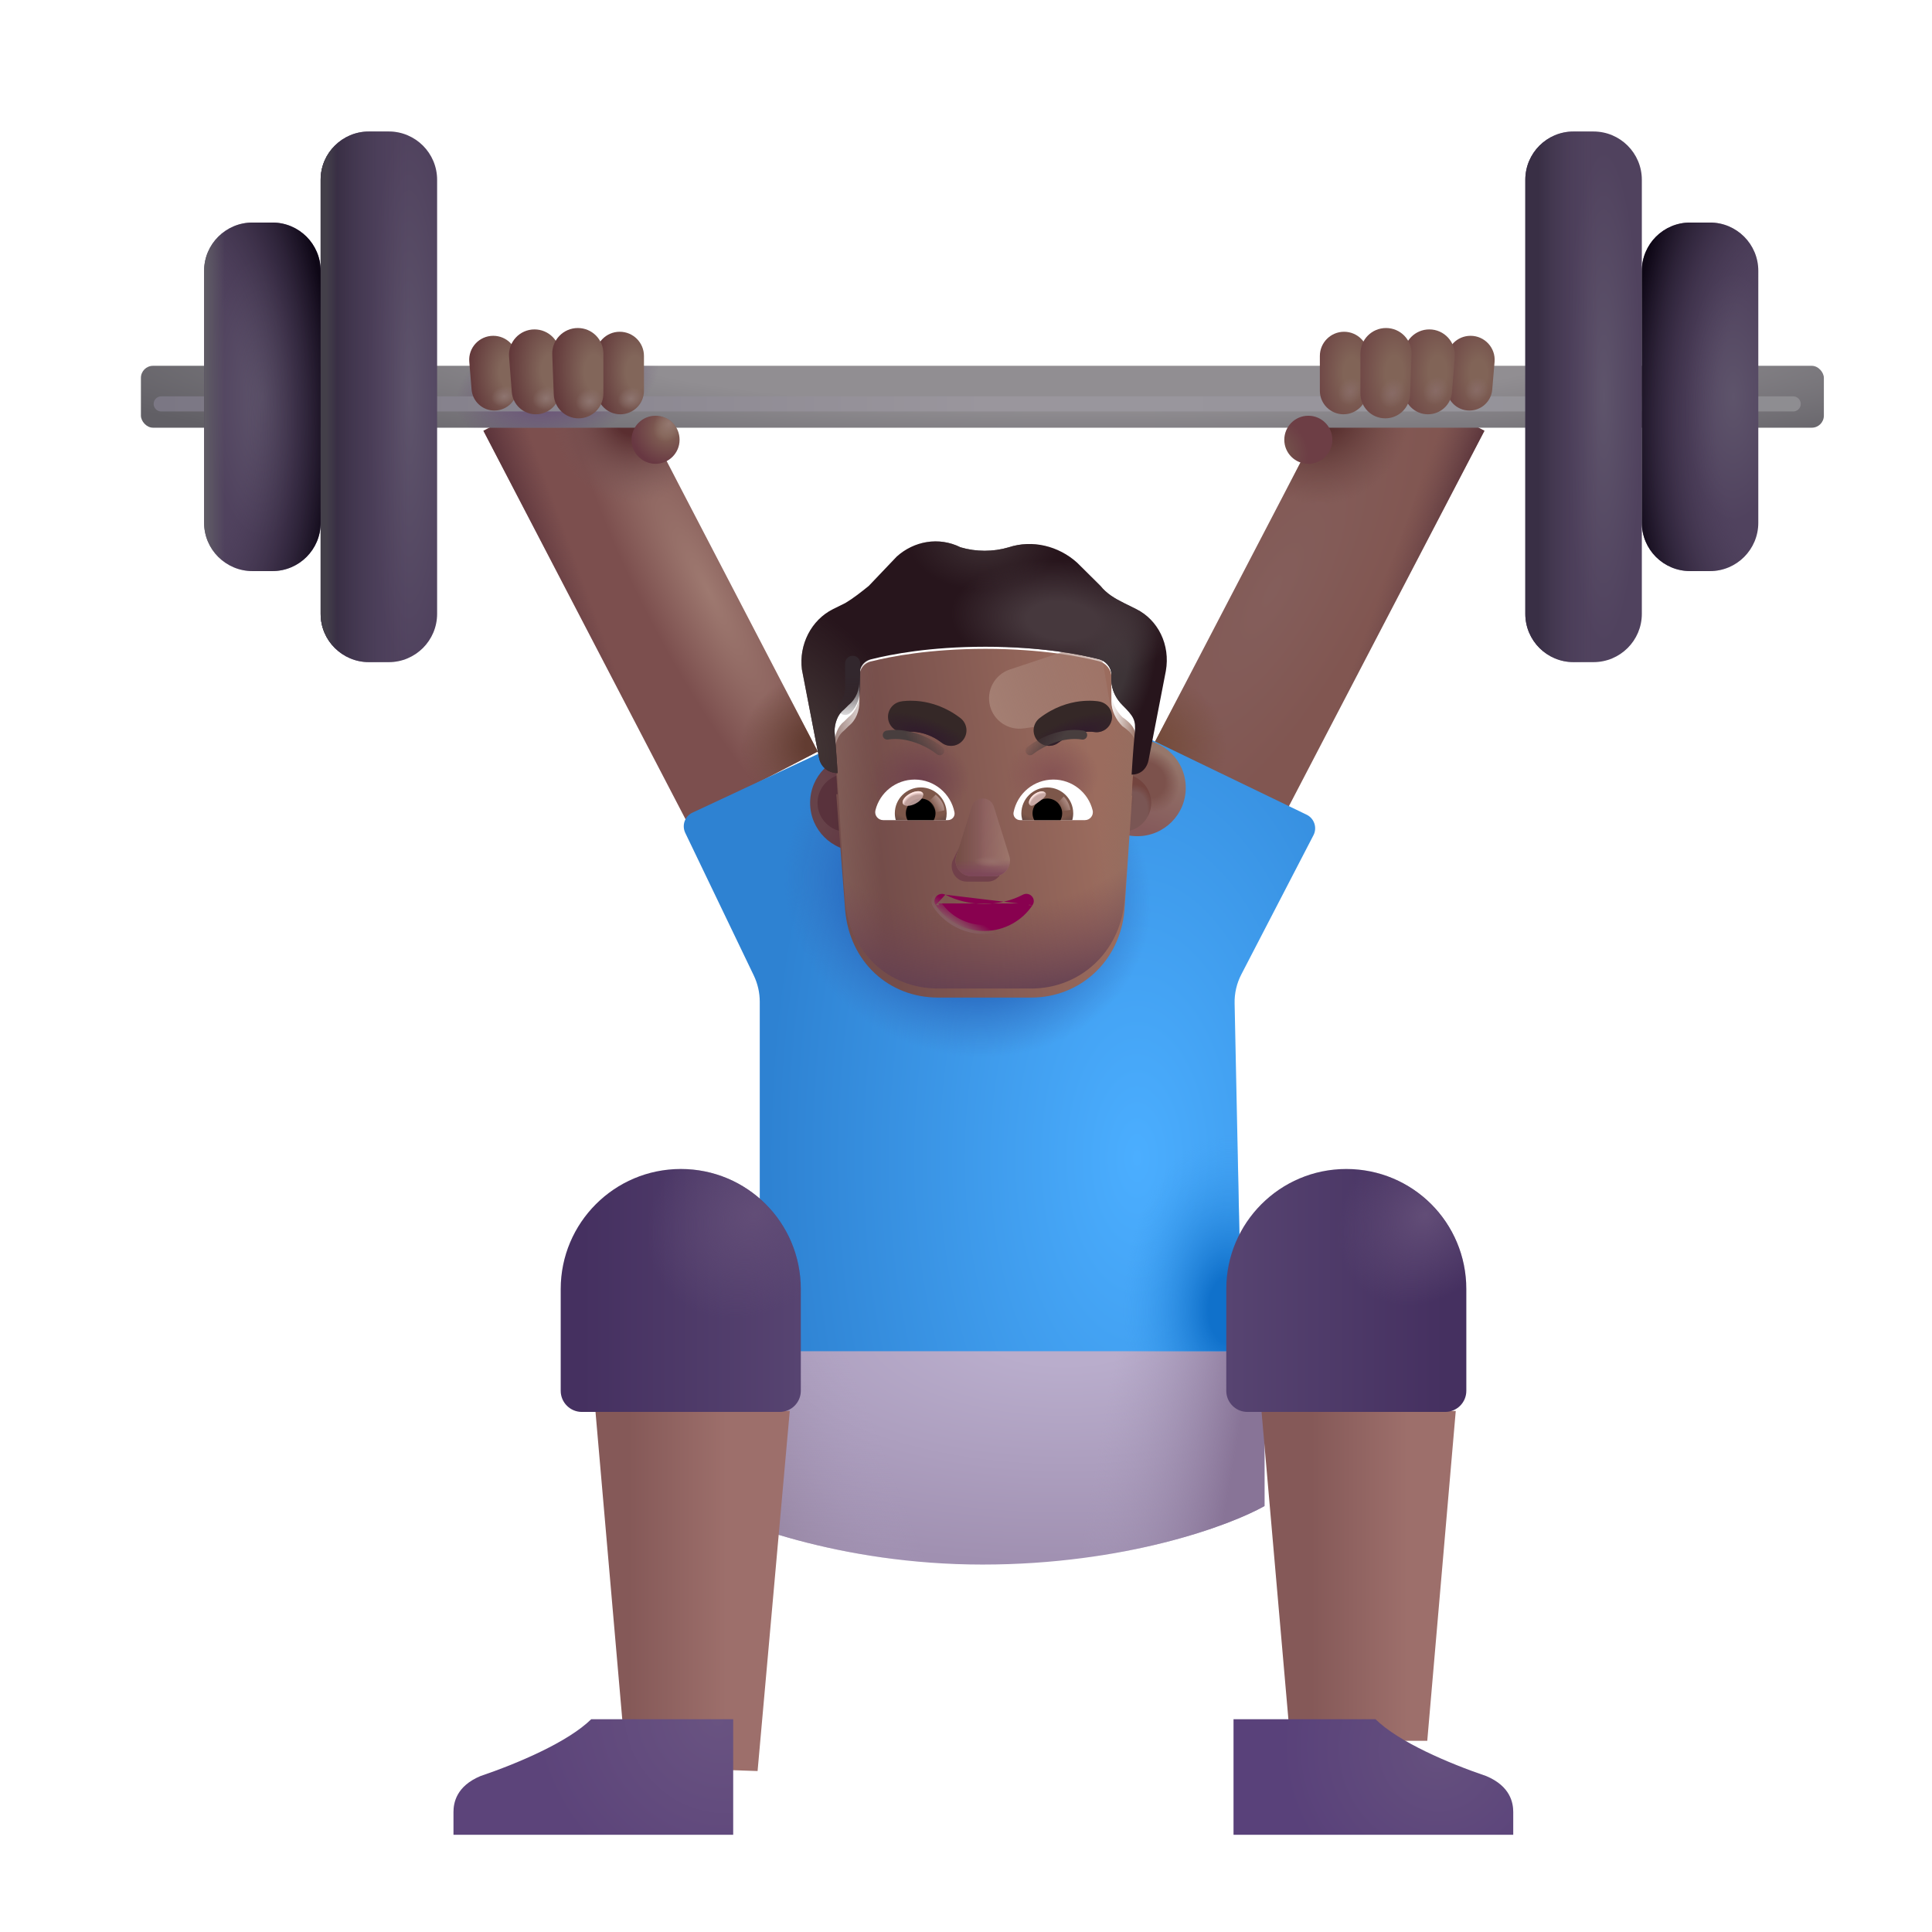 <svg width="32" height="32" viewBox="0 0 32 32" fill="none" xmlns="http://www.w3.org/2000/svg">
<rect x="8.007" y="7.135" width="2.46" height="7.269" transform="rotate(-27.486 8.007 7.135)" fill="url(#paint0_radial_3987_23313)"/>
<rect x="8.007" y="7.135" width="2.46" height="7.269" transform="rotate(-27.486 8.007 7.135)" fill="url(#paint1_linear_3987_23313)"/>
<rect x="8.007" y="7.135" width="2.46" height="7.269" transform="rotate(-27.486 8.007 7.135)" fill="url(#paint2_radial_3987_23313)"/>
<rect x="8.007" y="7.135" width="2.46" height="7.269" transform="rotate(-27.486 8.007 7.135)" fill="url(#paint3_radial_3987_23313)"/>
<rect width="2.46" height="7.269" transform="matrix(-0.887 -0.462 -0.462 0.887 24.587 7.135)" fill="url(#paint4_radial_3987_23313)"/>
<rect width="2.46" height="7.269" transform="matrix(-0.887 -0.462 -0.462 0.887 24.587 7.135)" fill="url(#paint5_linear_3987_23313)"/>
<rect width="2.46" height="7.269" transform="matrix(-0.887 -0.462 -0.462 0.887 24.587 7.135)" fill="url(#paint6_radial_3987_23313)"/>
<rect width="2.46" height="7.269" transform="matrix(-0.887 -0.462 -0.462 0.887 24.587 7.135)" fill="url(#paint7_radial_3987_23313)"/>
<g filter="url(#filter0_i_3987_23313)">
<path d="M16.272 26.214C13.909 26.214 12.069 25.495 11.444 25.136V22.23H20.944V25.245C20.371 25.568 18.634 26.214 16.272 26.214Z" fill="url(#paint8_radial_3987_23313)"/>
<path d="M16.272 26.214C13.909 26.214 12.069 25.495 11.444 25.136V22.23H20.944V25.245C20.371 25.568 18.634 26.214 16.272 26.214Z" fill="url(#paint9_linear_3987_23313)"/>
<path d="M16.272 26.214C13.909 26.214 12.069 25.495 11.444 25.136V22.23H20.944V25.245C20.371 25.568 18.634 26.214 16.272 26.214Z" fill="url(#paint10_linear_3987_23313)"/>
<path d="M16.272 26.214C13.909 26.214 12.069 25.495 11.444 25.136V22.23H20.944V25.245C20.371 25.568 18.634 26.214 16.272 26.214Z" fill="url(#paint11_radial_3987_23313)"/>
</g>
<g filter="url(#filter1_i_3987_23313)">
<rect x="2.334" y="6.259" width="27.875" height="1.025" rx="0.2" fill="url(#paint12_radial_3987_23313)"/>
<rect x="2.334" y="6.259" width="27.875" height="1.025" rx="0.2" fill="url(#paint13_radial_3987_23313)"/>
</g>
<g filter="url(#filter2_f_3987_23313)">
<path d="M2.67 6.69H29.701" stroke="url(#paint14_linear_3987_23313)" stroke-width="0.25" stroke-linecap="round"/>
</g>
<path d="M7.773 5.993C7.753 5.761 7.937 5.562 8.17 5.562C8.39 5.562 8.569 5.74 8.569 5.96V6.42C8.569 6.63 8.399 6.8 8.189 6.8C7.992 6.8 7.827 6.649 7.811 6.452L7.773 5.993Z" fill="url(#paint15_radial_3987_23313)"/>
<path d="M7.773 5.993C7.753 5.761 7.937 5.562 8.17 5.562C8.39 5.562 8.569 5.74 8.569 5.96V6.42C8.569 6.63 8.399 6.8 8.189 6.8C7.992 6.8 7.827 6.649 7.811 6.452L7.773 5.993Z" fill="url(#paint16_radial_3987_23313)"/>
<path d="M8.432 5.911C8.413 5.666 8.607 5.456 8.853 5.456C9.087 5.456 9.276 5.645 9.276 5.878V6.463C9.276 6.683 9.097 6.862 8.876 6.862C8.667 6.862 8.494 6.702 8.477 6.494L8.432 5.911Z" fill="url(#paint17_radial_3987_23313)"/>
<path d="M8.432 5.911C8.413 5.666 8.607 5.456 8.853 5.456C9.087 5.456 9.276 5.645 9.276 5.878V6.463C9.276 6.683 9.097 6.862 8.876 6.862C8.667 6.862 8.494 6.702 8.477 6.494L8.432 5.911Z" fill="url(#paint18_radial_3987_23313)"/>
<path d="M9.864 5.91C9.856 5.683 10.038 5.495 10.265 5.495C10.487 5.495 10.666 5.675 10.666 5.896V6.471C10.666 6.687 10.491 6.862 10.275 6.862C10.064 6.862 9.891 6.695 9.884 6.484L9.864 5.91Z" fill="url(#paint19_radial_3987_23313)"/>
<path d="M9.864 5.91C9.856 5.683 10.038 5.495 10.265 5.495C10.487 5.495 10.666 5.675 10.666 5.896V6.471C10.666 6.687 10.491 6.862 10.275 6.862C10.064 6.862 9.891 6.695 9.884 6.484L9.864 5.91Z" fill="url(#paint20_radial_3987_23313)"/>
<path d="M9.147 5.872C9.138 5.632 9.331 5.433 9.571 5.433C9.805 5.433 9.994 5.622 9.994 5.856V6.517C9.994 6.745 9.81 6.929 9.583 6.929C9.362 6.929 9.18 6.754 9.172 6.533L9.147 5.872Z" fill="url(#paint21_radial_3987_23313)"/>
<path d="M9.147 5.872C9.138 5.632 9.331 5.433 9.571 5.433C9.805 5.433 9.994 5.622 9.994 5.856V6.517C9.994 6.745 9.81 6.929 9.583 6.929C9.362 6.929 9.18 6.754 9.172 6.533L9.147 5.872Z" fill="url(#paint22_radial_3987_23313)"/>
<circle cx="10.858" cy="7.284" r="0.398" fill="url(#paint23_radial_3987_23313)"/>
<circle cx="10.858" cy="7.284" r="0.398" fill="url(#paint24_radial_3987_23313)"/>
<path d="M24.755 5.993C24.774 5.761 24.591 5.562 24.357 5.562C24.137 5.562 23.959 5.74 23.959 5.96V6.42C23.959 6.63 24.129 6.8 24.338 6.8C24.535 6.8 24.7 6.649 24.716 6.452L24.755 5.993Z" fill="url(#paint25_radial_3987_23313)"/>
<path d="M24.755 5.993C24.774 5.761 24.591 5.562 24.357 5.562C24.137 5.562 23.959 5.74 23.959 5.96V6.42C23.959 6.63 24.129 6.8 24.338 6.8C24.535 6.8 24.7 6.649 24.716 6.452L24.755 5.993Z" fill="url(#paint26_radial_3987_23313)"/>
<path d="M24.095 5.911C24.114 5.666 23.92 5.456 23.674 5.456C23.441 5.456 23.252 5.645 23.252 5.878V6.463C23.252 6.683 23.431 6.862 23.651 6.862C23.86 6.862 24.034 6.702 24.05 6.494L24.095 5.911Z" fill="url(#paint27_radial_3987_23313)"/>
<path d="M24.095 5.911C24.114 5.666 23.92 5.456 23.674 5.456C23.441 5.456 23.252 5.645 23.252 5.878V6.463C23.252 6.683 23.431 6.862 23.651 6.862C23.86 6.862 24.034 6.702 24.05 6.494L24.095 5.911Z" fill="url(#paint28_radial_3987_23313)"/>
<path d="M22.663 5.91C22.671 5.683 22.489 5.495 22.262 5.495C22.041 5.495 21.861 5.675 21.861 5.896V6.471C21.861 6.687 22.036 6.862 22.253 6.862C22.463 6.862 22.637 6.695 22.644 6.484L22.663 5.91Z" fill="url(#paint29_radial_3987_23313)"/>
<path d="M22.663 5.91C22.671 5.683 22.489 5.495 22.262 5.495C22.041 5.495 21.861 5.675 21.861 5.896V6.471C21.861 6.687 22.036 6.862 22.253 6.862C22.463 6.862 22.637 6.695 22.644 6.484L22.663 5.91Z" fill="url(#paint30_radial_3987_23313)"/>
<path d="M23.38 5.872C23.389 5.632 23.197 5.433 22.957 5.433C22.723 5.433 22.533 5.622 22.533 5.856V6.517C22.533 6.745 22.717 6.929 22.945 6.929C23.166 6.929 23.347 6.754 23.356 6.533L23.38 5.872Z" fill="url(#paint31_radial_3987_23313)"/>
<path d="M23.38 5.872C23.389 5.632 23.197 5.433 22.957 5.433C22.723 5.433 22.533 5.622 22.533 5.856V6.517C22.533 6.745 22.717 6.929 22.945 6.929C23.166 6.929 23.347 6.754 23.356 6.533L23.38 5.872Z" fill="url(#paint32_radial_3987_23313)"/>
<circle r="0.398" transform="matrix(-1 0 0 1 21.67 7.284)" fill="url(#paint33_radial_3987_23313)"/>
<circle r="0.398" transform="matrix(-1 0 0 1 21.67 7.284)" fill="url(#paint34_radial_3987_23313)"/>
<g filter="url(#filter3_i_3987_23313)">
<path d="M11.219 13.31L13.616 12.19L16.194 15.589L18.662 12.026L21.392 13.344C21.518 13.405 21.57 13.559 21.505 13.684L20.311 15.988C20.234 16.136 20.195 16.302 20.199 16.469L20.319 22.23H12.334V16.442C12.334 16.292 12.3 16.144 12.236 16.009L11.1 13.645C11.04 13.519 11.093 13.369 11.219 13.31Z" fill="url(#paint35_radial_3987_23313)"/>
<path d="M11.219 13.31L13.616 12.19L16.194 15.589L18.662 12.026L21.392 13.344C21.518 13.405 21.57 13.559 21.505 13.684L20.311 15.988C20.234 16.136 20.195 16.302 20.199 16.469L20.319 22.23H12.334V16.442C12.334 16.292 12.3 16.144 12.236 16.009L11.1 13.645C11.04 13.519 11.093 13.369 11.219 13.31Z" fill="url(#paint36_radial_3987_23313)"/>
<path d="M11.219 13.31L13.616 12.19L16.194 15.589L18.662 12.026L21.392 13.344C21.518 13.405 21.57 13.559 21.505 13.684L20.311 15.988C20.234 16.136 20.195 16.302 20.199 16.469L20.319 22.23H12.334V16.442C12.334 16.292 12.3 16.144 12.236 16.009L11.1 13.645C11.04 13.519 11.093 13.369 11.219 13.31Z" fill="url(#paint37_radial_3987_23313)"/>
</g>
<g filter="url(#filter4_i_3987_23313)">
<path d="M5.311 3.178C5.311 2.736 5.669 2.378 6.111 2.378H6.44C6.882 2.378 7.24 2.736 7.24 3.178V10.367C7.24 10.809 6.882 11.167 6.44 11.167H6.111C5.669 11.167 5.311 10.809 5.311 10.367V3.178Z" fill="url(#paint38_radial_3987_23313)"/>
<path d="M5.311 3.178C5.311 2.736 5.669 2.378 6.111 2.378H6.44C6.882 2.378 7.24 2.736 7.24 3.178V10.367C7.24 10.809 6.882 11.167 6.44 11.167H6.111C5.669 11.167 5.311 10.809 5.311 10.367V3.178Z" fill="url(#paint39_linear_3987_23313)"/>
<path d="M5.311 3.178C5.311 2.736 5.669 2.378 6.111 2.378H6.44C6.882 2.378 7.24 2.736 7.24 3.178V10.367C7.24 10.809 6.882 11.167 6.44 11.167H6.111C5.669 11.167 5.311 10.809 5.311 10.367V3.178Z" fill="url(#paint40_linear_3987_23313)"/>
</g>
<g filter="url(#filter5_i_3987_23313)">
<path d="M27.194 3.178C27.194 2.736 26.835 2.378 26.394 2.378H26.064C25.622 2.378 25.264 2.736 25.264 3.178V10.367C25.264 10.809 25.622 11.167 26.064 11.167H26.394C26.835 11.167 27.194 10.809 27.194 10.367V3.178Z" fill="url(#paint41_radial_3987_23313)"/>
<path d="M27.194 3.178C27.194 2.736 26.835 2.378 26.394 2.378H26.064C25.622 2.378 25.264 2.736 25.264 3.178V10.367C25.264 10.809 25.622 11.167 26.064 11.167H26.394C26.835 11.167 27.194 10.809 27.194 10.367V3.178Z" fill="url(#paint42_linear_3987_23313)"/>
</g>
<g filter="url(#filter6_i_3987_23313)">
<path d="M3.381 4.686C3.381 4.244 3.739 3.886 4.181 3.886H4.511C4.953 3.886 5.311 4.244 5.311 4.686V8.859C5.311 9.301 4.953 9.659 4.511 9.659H4.181C3.739 9.659 3.381 9.301 3.381 8.859V4.686Z" fill="url(#paint43_radial_3987_23313)"/>
<path d="M3.381 4.686C3.381 4.244 3.739 3.886 4.181 3.886H4.511C4.953 3.886 5.311 4.244 5.311 4.686V8.859C5.311 9.301 4.953 9.659 4.511 9.659H4.181C3.739 9.659 3.381 9.301 3.381 8.859V4.686Z" fill="url(#paint44_radial_3987_23313)"/>
<path d="M3.381 4.686C3.381 4.244 3.739 3.886 4.181 3.886H4.511C4.953 3.886 5.311 4.244 5.311 4.686V8.859C5.311 9.301 4.953 9.659 4.511 9.659H4.181C3.739 9.659 3.381 9.301 3.381 8.859V4.686Z" fill="url(#paint45_linear_3987_23313)"/>
</g>
<g filter="url(#filter7_i_3987_23313)">
<path d="M29.123 4.686C29.123 4.244 28.765 3.886 28.323 3.886H27.994C27.552 3.886 27.194 4.244 27.194 4.686V8.859C27.194 9.301 27.552 9.659 27.994 9.659H28.323C28.765 9.659 29.123 9.301 29.123 8.859V4.686Z" fill="url(#paint46_radial_3987_23313)"/>
<path d="M29.123 4.686C29.123 4.244 28.765 3.886 28.323 3.886H27.994C27.552 3.886 27.194 4.244 27.194 4.686V8.859C27.194 9.301 27.552 9.659 27.994 9.659H28.323C28.765 9.659 29.123 9.301 29.123 8.859V4.686Z" fill="url(#paint47_radial_3987_23313)"/>
</g>
<g filter="url(#filter8_ii_3987_23313)">
<path d="M9.675 29.162L9.162 23.269H12.381L11.848 29.234L9.675 29.162Z" fill="url(#paint48_linear_3987_23313)"/>
</g>
<g filter="url(#filter9_i_3987_23313)">
<path d="M8.787 21.351C8.787 20.253 9.678 19.362 10.776 19.362C11.874 19.362 12.764 20.253 12.764 21.351V23.036C12.764 23.229 12.607 23.386 12.414 23.386H9.137C8.944 23.386 8.787 23.229 8.787 23.036V21.351Z" fill="url(#paint49_linear_3987_23313)"/>
<path d="M8.787 21.351C8.787 20.253 9.678 19.362 10.776 19.362C11.874 19.362 12.764 20.253 12.764 21.351V23.036C12.764 23.229 12.607 23.386 12.414 23.386H9.137C8.944 23.386 8.787 23.229 8.787 23.036V21.351Z" fill="url(#paint50_radial_3987_23313)"/>
</g>
<g filter="url(#filter10_i_3987_23313)">
<path d="M7.311 29.814V30.19H11.944V28.276H9.592C9.209 28.653 8.377 29.007 7.756 29.218C7.358 29.386 7.311 29.66 7.311 29.814Z" fill="url(#paint51_radial_3987_23313)"/>
</g>
<g filter="url(#filter11_ii_3987_23313)">
<path d="M22.94 28.733L23.412 23.269H20.194L20.671 28.733H22.94Z" fill="url(#paint52_linear_3987_23313)"/>
</g>
<g filter="url(#filter12_i_3987_23313)">
<path d="M23.787 21.351C23.787 20.253 22.897 19.362 21.799 19.362C20.701 19.362 19.811 20.253 19.811 21.351V23.036C19.811 23.229 19.968 23.386 20.161 23.386H23.437C23.631 23.386 23.787 23.229 23.787 23.036V21.351Z" fill="url(#paint53_linear_3987_23313)"/>
<path d="M23.787 21.351C23.787 20.253 22.897 19.362 21.799 19.362C20.701 19.362 19.811 20.253 19.811 21.351V23.036C19.811 23.229 19.968 23.386 20.161 23.386H23.437C23.631 23.386 23.787 23.229 23.787 23.036V21.351Z" fill="url(#paint54_radial_3987_23313)"/>
</g>
<g filter="url(#filter13_i_3987_23313)">
<path d="M25.264 29.814V30.19H20.631V28.276H22.983C23.366 28.653 24.198 29.007 24.819 29.218C25.217 29.386 25.264 29.66 25.264 29.814Z" fill="url(#paint55_radial_3987_23313)"/>
</g>
<g filter="url(#filter14_i_3987_23313)">
<circle cx="14.02" cy="13.298" r="0.802" fill="url(#paint56_radial_3987_23313)"/>
</g>
<g filter="url(#filter15_f_3987_23313)">
<circle cx="14.019" cy="13.298" r="0.478" fill="url(#paint57_linear_3987_23313)"/>
</g>
<g filter="url(#filter16_i_3987_23313)">
<circle cx="18.588" cy="13.298" r="0.802" fill="url(#paint58_linear_3987_23313)"/>
<circle cx="18.588" cy="13.298" r="0.802" fill="url(#paint59_radial_3987_23313)"/>
</g>
<g filter="url(#filter17_f_3987_23313)">
<circle cx="18.589" cy="13.298" r="0.478" fill="#7A5654"/>
<circle cx="18.589" cy="13.298" r="0.478" fill="url(#paint60_radial_3987_23313)"/>
<circle cx="18.589" cy="13.298" r="0.478" fill="url(#paint61_radial_3987_23313)"/>
</g>
<g filter="url(#filter18_i_3987_23313)">
<path d="M13.851 13.004C13.858 13.004 13.866 13.005 13.874 13.005C13.874 13.005 13.848 12.595 13.823 12.313C13.823 12.185 13.874 12.031 13.977 11.954L14.055 11.877C14.183 11.775 14.235 11.621 14.235 11.468V11.058C14.235 10.93 14.312 10.827 14.441 10.802C14.75 10.725 15.394 10.597 16.322 10.597C17.249 10.597 17.893 10.725 18.202 10.802C18.305 10.827 18.408 10.93 18.408 11.058V11.468C18.408 11.621 18.486 11.775 18.589 11.877C18.83 12.046 18.815 12.139 18.795 12.338C18.769 12.595 18.743 13.03 18.743 13.03C18.746 13.03 18.749 13.03 18.752 13.03L18.624 14.931C18.547 15.781 17.879 16.373 17.082 16.373H15.54C14.718 16.373 14.076 15.781 13.999 14.931L13.851 13.004Z" fill="url(#paint62_linear_3987_23313)"/>
<path d="M13.851 13.004C13.858 13.004 13.866 13.005 13.874 13.005C13.874 13.005 13.848 12.595 13.823 12.313C13.823 12.185 13.874 12.031 13.977 11.954L14.055 11.877C14.183 11.775 14.235 11.621 14.235 11.468V11.058C14.235 10.93 14.312 10.827 14.441 10.802C14.75 10.725 15.394 10.597 16.322 10.597C17.249 10.597 17.893 10.725 18.202 10.802C18.305 10.827 18.408 10.93 18.408 11.058V11.468C18.408 11.621 18.486 11.775 18.589 11.877C18.83 12.046 18.815 12.139 18.795 12.338C18.769 12.595 18.743 13.03 18.743 13.03C18.746 13.03 18.749 13.03 18.752 13.03L18.624 14.931C18.547 15.781 17.879 16.373 17.082 16.373H15.54C14.718 16.373 14.076 15.781 13.999 14.931L13.851 13.004Z" fill="url(#paint63_radial_3987_23313)"/>
<path d="M13.851 13.004C13.858 13.004 13.866 13.005 13.874 13.005C13.874 13.005 13.848 12.595 13.823 12.313C13.823 12.185 13.874 12.031 13.977 11.954L14.055 11.877C14.183 11.775 14.235 11.621 14.235 11.468V11.058C14.235 10.93 14.312 10.827 14.441 10.802C14.75 10.725 15.394 10.597 16.322 10.597C17.249 10.597 17.893 10.725 18.202 10.802C18.305 10.827 18.408 10.93 18.408 11.058V11.468C18.408 11.621 18.486 11.775 18.589 11.877C18.83 12.046 18.815 12.139 18.795 12.338C18.769 12.595 18.743 13.03 18.743 13.03C18.746 13.03 18.749 13.03 18.752 13.03L18.624 14.931C18.547 15.781 17.879 16.373 17.082 16.373H15.54C14.718 16.373 14.076 15.781 13.999 14.931L13.851 13.004Z" fill="url(#paint64_radial_3987_23313)"/>
</g>
<path d="M13.823 12.313C13.823 12.185 13.874 12.031 13.977 11.954L14.055 11.877C14.183 11.775 14.235 11.621 14.235 11.468V11.058C14.235 10.93 14.312 10.827 14.441 10.802C14.75 10.725 15.394 10.597 16.322 10.597C17.249 10.597 17.893 10.725 18.202 10.802C18.305 10.827 18.408 10.93 18.408 11.058V11.468C18.408 11.621 18.486 11.775 18.589 11.877C18.83 12.046 18.815 12.139 18.795 12.338C18.769 12.595 18.743 13.03 18.743 13.03C18.746 13.03 18.749 13.03 18.752 13.03L18.624 14.931C18.547 15.781 17.879 16.373 17.082 16.373H15.54C14.718 16.373 14.076 15.781 13.999 14.931C13.932 14.059 13.902 13.184 13.823 12.313Z" fill="url(#paint65_linear_3987_23313)"/>
<path d="M13.823 12.313C13.823 12.185 13.874 12.031 13.977 11.954L14.055 11.877C14.183 11.775 14.235 11.621 14.235 11.468V11.058C14.235 10.93 14.312 10.827 14.441 10.802C14.75 10.725 15.394 10.597 16.322 10.597C17.249 10.597 17.893 10.725 18.202 10.802C18.305 10.827 18.408 10.93 18.408 11.058V11.468C18.408 11.621 18.486 11.775 18.589 11.877C18.83 12.046 18.815 12.139 18.795 12.338C18.769 12.595 18.743 13.03 18.743 13.03C18.746 13.03 18.749 13.03 18.752 13.03L18.624 14.931C18.547 15.781 17.879 16.373 17.082 16.373H15.54C14.718 16.373 14.076 15.781 13.999 14.931C13.932 14.059 13.902 13.184 13.823 12.313Z" fill="url(#paint66_linear_3987_23313)"/>
<path d="M13.823 12.313C13.823 12.185 13.874 12.031 13.977 11.954L14.055 11.877C14.183 11.775 14.235 11.621 14.235 11.468V11.058C14.235 10.93 14.312 10.827 14.441 10.802C14.75 10.725 15.394 10.597 16.322 10.597C17.249 10.597 17.893 10.725 18.202 10.802C18.305 10.827 18.408 10.93 18.408 11.058V11.468C18.408 11.621 18.486 11.775 18.589 11.877C18.83 12.046 18.815 12.139 18.795 12.338C18.769 12.595 18.743 13.03 18.743 13.03C18.746 13.03 18.749 13.03 18.752 13.03L18.624 14.931C18.547 15.781 17.879 16.373 17.082 16.373H15.54C14.718 16.373 14.076 15.781 13.999 14.931C13.932 14.059 13.902 13.184 13.823 12.313Z" fill="url(#paint67_radial_3987_23313)"/>
<g filter="url(#filter19_f_3987_23313)">
<path d="M18.203 10.597L16.725 11.089C16.474 11.173 16.331 11.438 16.398 11.695C16.463 11.94 16.7 12.099 16.951 12.065L18.421 11.868L18.203 10.597Z" fill="url(#paint68_linear_3987_23313)"/>
</g>
<g filter="url(#filter20_i_3987_23313)">
<path d="M18.614 10.187L18.82 10.289C19.181 10.469 19.387 10.879 19.31 11.314L19.027 12.774C19.001 12.925 18.902 13.026 18.752 13.03C18.749 13.03 18.746 13.03 18.743 13.03C18.743 13.03 18.769 12.595 18.795 12.338C18.816 12.13 18.779 12.067 18.589 11.877C18.486 11.775 18.408 11.621 18.408 11.468V11.373C18.408 11.245 18.305 11.143 18.202 11.117C17.893 11.04 17.249 10.912 16.322 10.912C15.394 10.912 14.75 11.04 14.441 11.117C14.312 11.143 14.235 11.245 14.235 11.373V11.468C14.235 11.621 14.183 11.775 14.055 11.877L13.977 11.954C13.874 12.031 13.823 12.185 13.823 12.313C13.848 12.595 13.874 13.005 13.874 13.005C13.866 13.005 13.858 13.004 13.851 13.004C13.707 12.994 13.59 12.894 13.565 12.748L13.282 11.288C13.23 10.879 13.436 10.469 13.797 10.289L14.003 10.187C14.132 10.11 14.261 10.008 14.389 9.905L14.853 9.418C15.137 9.162 15.549 9.085 15.909 9.265C16.167 9.342 16.451 9.342 16.708 9.265C17.095 9.137 17.532 9.239 17.842 9.521L18.228 9.905C18.331 10.033 18.46 10.11 18.614 10.187Z" fill="#27151C"/>
<path d="M18.614 10.187L18.82 10.289C19.181 10.469 19.387 10.879 19.31 11.314L19.027 12.774C19.001 12.925 18.902 13.026 18.752 13.03C18.749 13.03 18.746 13.03 18.743 13.03C18.743 13.03 18.769 12.595 18.795 12.338C18.816 12.13 18.779 12.067 18.589 11.877C18.486 11.775 18.408 11.621 18.408 11.468V11.373C18.408 11.245 18.305 11.143 18.202 11.117C17.893 11.04 17.249 10.912 16.322 10.912C15.394 10.912 14.75 11.04 14.441 11.117C14.312 11.143 14.235 11.245 14.235 11.373V11.468C14.235 11.621 14.183 11.775 14.055 11.877L13.977 11.954C13.874 12.031 13.823 12.185 13.823 12.313C13.848 12.595 13.874 13.005 13.874 13.005C13.866 13.005 13.858 13.004 13.851 13.004C13.707 12.994 13.59 12.894 13.565 12.748L13.282 11.288C13.23 10.879 13.436 10.469 13.797 10.289L14.003 10.187C14.132 10.11 14.261 10.008 14.389 9.905L14.853 9.418C15.137 9.162 15.549 9.085 15.909 9.265C16.167 9.342 16.451 9.342 16.708 9.265C17.095 9.137 17.532 9.239 17.842 9.521L18.228 9.905C18.331 10.033 18.46 10.11 18.614 10.187Z" fill="url(#paint69_radial_3987_23313)"/>
<path d="M18.614 10.187L18.82 10.289C19.181 10.469 19.387 10.879 19.31 11.314L19.027 12.774C19.001 12.925 18.902 13.026 18.752 13.03C18.749 13.03 18.746 13.03 18.743 13.03C18.743 13.03 18.769 12.595 18.795 12.338C18.816 12.13 18.779 12.067 18.589 11.877C18.486 11.775 18.408 11.621 18.408 11.468V11.373C18.408 11.245 18.305 11.143 18.202 11.117C17.893 11.04 17.249 10.912 16.322 10.912C15.394 10.912 14.75 11.04 14.441 11.117C14.312 11.143 14.235 11.245 14.235 11.373V11.468C14.235 11.621 14.183 11.775 14.055 11.877L13.977 11.954C13.874 12.031 13.823 12.185 13.823 12.313C13.848 12.595 13.874 13.005 13.874 13.005C13.866 13.005 13.858 13.004 13.851 13.004C13.707 12.994 13.59 12.894 13.565 12.748L13.282 11.288C13.23 10.879 13.436 10.469 13.797 10.289L14.003 10.187C14.132 10.11 14.261 10.008 14.389 9.905L14.853 9.418C15.137 9.162 15.549 9.085 15.909 9.265C16.167 9.342 16.451 9.342 16.708 9.265C17.095 9.137 17.532 9.239 17.842 9.521L18.228 9.905C18.331 10.033 18.46 10.11 18.614 10.187Z" fill="url(#paint70_radial_3987_23313)"/>
<path d="M18.614 10.187L18.82 10.289C19.181 10.469 19.387 10.879 19.31 11.314L19.027 12.774C19.001 12.925 18.902 13.026 18.752 13.03C18.749 13.03 18.746 13.03 18.743 13.03C18.743 13.03 18.769 12.595 18.795 12.338C18.816 12.13 18.779 12.067 18.589 11.877C18.486 11.775 18.408 11.621 18.408 11.468V11.373C18.408 11.245 18.305 11.143 18.202 11.117C17.893 11.04 17.249 10.912 16.322 10.912C15.394 10.912 14.75 11.04 14.441 11.117C14.312 11.143 14.235 11.245 14.235 11.373V11.468C14.235 11.621 14.183 11.775 14.055 11.877L13.977 11.954C13.874 12.031 13.823 12.185 13.823 12.313C13.848 12.595 13.874 13.005 13.874 13.005C13.866 13.005 13.858 13.004 13.851 13.004C13.707 12.994 13.59 12.894 13.565 12.748L13.282 11.288C13.23 10.879 13.436 10.469 13.797 10.289L14.003 10.187C14.132 10.11 14.261 10.008 14.389 9.905L14.853 9.418C15.137 9.162 15.549 9.085 15.909 9.265C16.167 9.342 16.451 9.342 16.708 9.265C17.095 9.137 17.532 9.239 17.842 9.521L18.228 9.905C18.331 10.033 18.46 10.11 18.614 10.187Z" fill="url(#paint71_radial_3987_23313)"/>
<path d="M18.614 10.187L18.82 10.289C19.181 10.469 19.387 10.879 19.31 11.314L19.027 12.774C19.001 12.925 18.902 13.026 18.752 13.03C18.749 13.03 18.746 13.03 18.743 13.03C18.743 13.03 18.769 12.595 18.795 12.338C18.816 12.13 18.779 12.067 18.589 11.877C18.486 11.775 18.408 11.621 18.408 11.468V11.373C18.408 11.245 18.305 11.143 18.202 11.117C17.893 11.04 17.249 10.912 16.322 10.912C15.394 10.912 14.75 11.04 14.441 11.117C14.312 11.143 14.235 11.245 14.235 11.373V11.468C14.235 11.621 14.183 11.775 14.055 11.877L13.977 11.954C13.874 12.031 13.823 12.185 13.823 12.313C13.848 12.595 13.874 13.005 13.874 13.005C13.866 13.005 13.858 13.004 13.851 13.004C13.707 12.994 13.59 12.894 13.565 12.748L13.282 11.288C13.23 10.879 13.436 10.469 13.797 10.289L14.003 10.187C14.132 10.11 14.261 10.008 14.389 9.905L14.853 9.418C15.137 9.162 15.549 9.085 15.909 9.265C16.167 9.342 16.451 9.342 16.708 9.265C17.095 9.137 17.532 9.239 17.842 9.521L18.228 9.905C18.331 10.033 18.46 10.11 18.614 10.187Z" fill="url(#paint72_radial_3987_23313)"/>
</g>
<g filter="url(#filter21_f_3987_23313)">
<path d="M16.168 13.45L15.774 14.267C15.725 14.434 15.842 14.602 16.008 14.602H16.362C16.528 14.602 16.646 14.432 16.597 14.267L16.358 13.45C16.306 13.269 16.222 13.269 16.168 13.45Z" fill="#71404A"/>
</g>
<g filter="url(#filter22_f_3987_23313)">
<path d="M16.094 13.361L15.839 14.177C15.787 14.345 15.912 14.513 16.089 14.513H16.467C16.644 14.513 16.769 14.343 16.717 14.177L16.461 13.361C16.407 13.18 16.152 13.18 16.094 13.361Z" fill="#8C5F5E"/>
<path d="M16.094 13.361L15.839 14.177C15.787 14.345 15.912 14.513 16.089 14.513H16.467C16.644 14.513 16.769 14.343 16.717 14.177L16.461 13.361C16.407 13.18 16.152 13.18 16.094 13.361Z" fill="url(#paint73_linear_3987_23313)"/>
<path d="M16.094 13.361L15.839 14.177C15.787 14.345 15.912 14.513 16.089 14.513H16.467C16.644 14.513 16.769 14.343 16.717 14.177L16.461 13.361C16.407 13.18 16.152 13.18 16.094 13.361Z" fill="url(#paint74_linear_3987_23313)"/>
<path d="M16.094 13.361L15.839 14.177C15.787 14.345 15.912 14.513 16.089 14.513H16.467C16.644 14.513 16.769 14.343 16.717 14.177L16.461 13.361C16.407 13.18 16.152 13.18 16.094 13.361Z" fill="url(#paint75_linear_3987_23313)"/>
<path d="M16.094 13.361L15.839 14.177C15.787 14.345 15.912 14.513 16.089 14.513H16.467C16.644 14.513 16.769 14.343 16.717 14.177L16.461 13.361C16.407 13.18 16.152 13.18 16.094 13.361Z" fill="url(#paint76_radial_3987_23313)"/>
</g>
<path d="M15.658 14.819L15.658 14.819C15.843 14.916 16.064 14.971 16.3 14.971C16.538 14.971 16.757 14.916 16.942 14.819L16.942 14.819L16.942 14.819C16.997 14.791 17.055 14.807 17.089 14.843C17.124 14.88 17.137 14.939 17.102 14.992M15.658 14.819L17.06 14.964M15.658 14.819L15.657 14.819C15.602 14.791 15.545 14.809 15.511 14.844C15.477 14.88 15.462 14.94 15.498 14.992M15.658 14.819L15.54 14.964M17.102 14.992C17.102 14.992 17.102 14.992 17.102 14.992L17.06 14.964M17.102 14.992C17.102 14.992 17.102 14.992 17.102 14.992L17.06 14.964M17.102 14.992C16.932 15.249 16.636 15.42 16.3 15.42C15.964 15.42 15.668 15.249 15.498 14.992M17.06 14.964C16.899 15.208 16.619 15.37 16.3 15.37C15.981 15.37 15.7 15.208 15.54 14.964M15.498 14.992C15.498 14.992 15.498 14.992 15.499 14.992L15.54 14.964M15.498 14.992C15.498 14.992 15.498 14.992 15.498 14.992L15.54 14.964" fill="#88014F" stroke="url(#paint77_linear_3987_23313)" stroke-width="0.1"/>
<path d="M17.447 12.912C17.76 12.912 18.025 13.128 18.097 13.42C18.119 13.504 18.054 13.584 17.969 13.584H16.897C16.829 13.584 16.775 13.522 16.788 13.454C16.849 13.146 17.119 12.912 17.447 12.912Z" fill="white"/>
<path d="M17.348 13.043C17.585 13.043 17.776 13.235 17.776 13.471C17.776 13.51 17.77 13.549 17.76 13.584H16.933C16.923 13.547 16.917 13.51 16.917 13.471C16.917 13.235 17.11 13.043 17.348 13.043Z" fill="url(#paint78_radial_3987_23313)"/>
<path d="M17.102 13.471C17.102 13.335 17.211 13.226 17.348 13.226C17.484 13.226 17.593 13.335 17.593 13.471C17.593 13.512 17.583 13.551 17.566 13.584H17.131C17.112 13.551 17.102 13.512 17.102 13.471Z" fill="black"/>
<g filter="url(#filter23_f_3987_23313)">
<path d="M17.316 13.133C17.347 13.174 17.283 13.224 17.21 13.278C17.138 13.332 17.084 13.37 17.053 13.329C17.023 13.289 17.057 13.212 17.129 13.157C17.202 13.103 17.286 13.092 17.316 13.133Z" fill="#C7A7A3"/>
<path d="M17.316 13.133C17.347 13.174 17.283 13.224 17.21 13.278C17.138 13.332 17.084 13.37 17.053 13.329C17.023 13.289 17.057 13.212 17.129 13.157C17.202 13.103 17.286 13.092 17.316 13.133Z" fill="url(#paint79_radial_3987_23313)"/>
</g>
<g filter="url(#filter24_f_3987_23313)">
<path d="M17.729 13.415C17.713 13.304 17.648 13.22 17.618 13.192L17.493 13.329L17.549 13.439L17.729 13.415Z" fill="url(#paint80_linear_3987_23313)"/>
</g>
<path d="M15.151 12.912C14.837 12.912 14.572 13.128 14.5 13.42C14.479 13.504 14.543 13.584 14.629 13.584H15.7C15.768 13.584 15.823 13.522 15.809 13.454C15.749 13.146 15.476 12.912 15.151 12.912Z" fill="white"/>
<path d="M15.25 13.042C15.012 13.042 14.821 13.235 14.821 13.471C14.821 13.51 14.827 13.549 14.837 13.584H15.665C15.675 13.547 15.68 13.51 15.68 13.471C15.678 13.235 15.488 13.042 15.25 13.042Z" fill="url(#paint81_radial_3987_23313)"/>
<path d="M15.495 13.471C15.495 13.335 15.386 13.226 15.25 13.226C15.114 13.226 15.004 13.335 15.004 13.471C15.004 13.512 15.014 13.551 15.032 13.584H15.466C15.484 13.551 15.495 13.512 15.495 13.471Z" fill="black"/>
<g filter="url(#filter25_f_3987_23313)">
<path d="M15.641 13.421C15.641 13.282 15.529 13.19 15.498 13.162L15.36 13.296L15.445 13.469L15.641 13.421Z" fill="url(#paint82_linear_3987_23313)"/>
</g>
<g filter="url(#filter26_f_3987_23313)">
<ellipse cx="15.121" cy="13.226" rx="0.187" ry="0.095" transform="rotate(-27.914 15.121 13.226)" fill="#C7A7A3" fill-opacity="0.9"/>
<ellipse cx="15.121" cy="13.226" rx="0.187" ry="0.095" transform="rotate(-27.914 15.121 13.226)" fill="url(#paint83_radial_3987_23313)"/>
</g>
<g filter="url(#filter27_i_3987_23313)">
<path d="M17.962 12.02L17.961 12.02L17.96 12.019L17.957 12.019L17.95 12.018C17.944 12.017 17.937 12.016 17.928 12.014C17.911 12.012 17.888 12.01 17.86 12.008C17.803 12.005 17.726 12.005 17.634 12.016C17.45 12.039 17.208 12.11 16.969 12.294C16.857 12.381 16.837 12.542 16.923 12.654C17.01 12.766 17.171 12.787 17.283 12.7C17.436 12.582 17.587 12.539 17.698 12.525C17.754 12.518 17.8 12.518 17.83 12.52C17.845 12.521 17.856 12.522 17.862 12.523C17.864 12.523 17.866 12.523 17.866 12.523C18.004 12.549 18.137 12.459 18.164 12.32C18.191 12.182 18.101 12.047 17.962 12.02Z" fill="#352827"/>
<path d="M17.962 12.02L17.961 12.02L17.96 12.019L17.957 12.019L17.95 12.018C17.944 12.017 17.937 12.016 17.928 12.014C17.911 12.012 17.888 12.01 17.86 12.008C17.803 12.005 17.726 12.005 17.634 12.016C17.45 12.039 17.208 12.11 16.969 12.294C16.857 12.381 16.837 12.542 16.923 12.654C17.01 12.766 17.171 12.787 17.283 12.7C17.436 12.582 17.587 12.539 17.698 12.525C17.754 12.518 17.8 12.518 17.83 12.52C17.845 12.521 17.856 12.522 17.862 12.523C17.864 12.523 17.866 12.523 17.866 12.523C18.004 12.549 18.137 12.459 18.164 12.32C18.191 12.182 18.101 12.047 17.962 12.02Z" fill="url(#paint84_radial_3987_23313)"/>
</g>
<g filter="url(#filter28_f_3987_23313)">
<path d="M17.061 12.434C17.225 12.303 17.583 12.119 17.932 12.175" stroke="url(#paint85_linear_3987_23313)" stroke-width="0.15" stroke-linecap="round"/>
</g>
<g filter="url(#filter29_i_3987_23313)">
<path d="M14.666 12.02L14.666 12.02L14.668 12.019L14.67 12.019L14.678 12.018C14.683 12.017 14.69 12.016 14.699 12.014C14.716 12.012 14.739 12.01 14.768 12.008C14.824 12.005 14.902 12.005 14.993 12.016C15.177 12.039 15.419 12.11 15.658 12.294C15.77 12.381 15.791 12.542 15.704 12.654C15.618 12.766 15.457 12.787 15.345 12.7C15.192 12.582 15.041 12.539 14.929 12.525C14.873 12.518 14.827 12.518 14.797 12.52C14.783 12.521 14.772 12.522 14.766 12.523C14.763 12.523 14.762 12.523 14.761 12.523C14.623 12.549 14.49 12.459 14.463 12.32C14.436 12.182 14.527 12.047 14.666 12.02Z" fill="#352827"/>
<path d="M14.666 12.02L14.666 12.02L14.668 12.019L14.67 12.019L14.678 12.018C14.683 12.017 14.69 12.016 14.699 12.014C14.716 12.012 14.739 12.01 14.768 12.008C14.824 12.005 14.902 12.005 14.993 12.016C15.177 12.039 15.419 12.11 15.658 12.294C15.77 12.381 15.791 12.542 15.704 12.654C15.618 12.766 15.457 12.787 15.345 12.7C15.192 12.582 15.041 12.539 14.929 12.525C14.873 12.518 14.827 12.518 14.797 12.52C14.783 12.521 14.772 12.522 14.766 12.523C14.763 12.523 14.762 12.523 14.761 12.523C14.623 12.549 14.49 12.459 14.463 12.32C14.436 12.182 14.527 12.047 14.666 12.02Z" fill="url(#paint86_radial_3987_23313)"/>
</g>
<g filter="url(#filter30_f_3987_23313)">
<path d="M15.566 12.434C15.403 12.303 15.045 12.119 14.696 12.175" stroke="url(#paint87_linear_3987_23313)" stroke-width="0.15" stroke-linecap="round"/>
</g>
<g filter="url(#filter31_f_3987_23313)">
<path d="M14.123 10.987V11.418C14.119 11.49 14.089 11.649 13.999 11.717" stroke="url(#paint88_linear_3987_23313)" stroke-width="0.25" stroke-linecap="round"/>
</g>
<defs>
<filter id="filter0_i_3987_23313" x="11.444" y="21.93" width="9.5" height="4.284" filterUnits="userSpaceOnUse" color-interpolation-filters="sRGB">
<feFlood flood-opacity="0" result="BackgroundImageFix"/>
<feBlend mode="normal" in="SourceGraphic" in2="BackgroundImageFix" result="shape"/>
<feColorMatrix in="SourceAlpha" type="matrix" values="0 0 0 0 0 0 0 0 0 0 0 0 0 0 0 0 0 0 127 0" result="hardAlpha"/>
<feOffset dy="-0.3"/>
<feGaussianBlur stdDeviation="0.3"/>
<feComposite in2="hardAlpha" operator="arithmetic" k2="-1" k3="1"/>
<feColorMatrix type="matrix" values="0 0 0 0 0.541 0 0 0 0 0.42 0 0 0 0 0.733 0 0 0 1 0"/>
<feBlend mode="normal" in2="shape" result="effect1_innerShadow_3987_23313"/>
</filter>
<filter id="filter1_i_3987_23313" x="2.334" y="6.059" width="27.875" height="1.225" filterUnits="userSpaceOnUse" color-interpolation-filters="sRGB">
<feFlood flood-opacity="0" result="BackgroundImageFix"/>
<feBlend mode="normal" in="SourceGraphic" in2="BackgroundImageFix" result="shape"/>
<feColorMatrix in="SourceAlpha" type="matrix" values="0 0 0 0 0 0 0 0 0 0 0 0 0 0 0 0 0 0 127 0" result="hardAlpha"/>
<feOffset dy="-0.2"/>
<feGaussianBlur stdDeviation="0.15"/>
<feComposite in2="hardAlpha" operator="arithmetic" k2="-1" k3="1"/>
<feColorMatrix type="matrix" values="0 0 0 0 0.404 0 0 0 0 0.341 0 0 0 0 0.525 0 0 0 1 0"/>
<feBlend mode="normal" in2="shape" result="effect1_innerShadow_3987_23313"/>
</filter>
<filter id="filter2_f_3987_23313" x="2.295" y="6.315" width="27.781" height="0.75" filterUnits="userSpaceOnUse" color-interpolation-filters="sRGB">
<feFlood flood-opacity="0" result="BackgroundImageFix"/>
<feBlend mode="normal" in="SourceGraphic" in2="BackgroundImageFix" result="shape"/>
<feGaussianBlur stdDeviation="0.125" result="effect1_foregroundBlur_3987_23313"/>
</filter>
<filter id="filter3_i_3987_23313" x="11.075" y="12.026" width="10.708" height="10.353" filterUnits="userSpaceOnUse" color-interpolation-filters="sRGB">
<feFlood flood-opacity="0" result="BackgroundImageFix"/>
<feBlend mode="normal" in="SourceGraphic" in2="BackgroundImageFix" result="shape"/>
<feColorMatrix in="SourceAlpha" type="matrix" values="0 0 0 0 0 0 0 0 0 0 0 0 0 0 0 0 0 0 127 0" result="hardAlpha"/>
<feOffset dx="0.25" dy="0.15"/>
<feGaussianBlur stdDeviation="0.5"/>
<feComposite in2="hardAlpha" operator="arithmetic" k2="-1" k3="1"/>
<feColorMatrix type="matrix" values="0 0 0 0 0.267 0 0 0 0 0.49 0 0 0 0 0.753 0 0 0 1 0"/>
<feBlend mode="normal" in2="shape" result="effect1_innerShadow_3987_23313"/>
</filter>
<filter id="filter4_i_3987_23313" x="5.311" y="2.178" width="1.93" height="8.989" filterUnits="userSpaceOnUse" color-interpolation-filters="sRGB">
<feFlood flood-opacity="0" result="BackgroundImageFix"/>
<feBlend mode="normal" in="SourceGraphic" in2="BackgroundImageFix" result="shape"/>
<feColorMatrix in="SourceAlpha" type="matrix" values="0 0 0 0 0 0 0 0 0 0 0 0 0 0 0 0 0 0 127 0" result="hardAlpha"/>
<feOffset dy="-0.2"/>
<feGaussianBlur stdDeviation="0.2"/>
<feComposite in2="hardAlpha" operator="arithmetic" k2="-1" k3="1"/>
<feColorMatrix type="matrix" values="0 0 0 0 0.298 0 0 0 0 0.216 0 0 0 0 0.431 0 0 0 1 0"/>
<feBlend mode="normal" in2="shape" result="effect1_innerShadow_3987_23313"/>
</filter>
<filter id="filter5_i_3987_23313" x="25.264" y="2.178" width="1.93" height="8.989" filterUnits="userSpaceOnUse" color-interpolation-filters="sRGB">
<feFlood flood-opacity="0" result="BackgroundImageFix"/>
<feBlend mode="normal" in="SourceGraphic" in2="BackgroundImageFix" result="shape"/>
<feColorMatrix in="SourceAlpha" type="matrix" values="0 0 0 0 0 0 0 0 0 0 0 0 0 0 0 0 0 0 127 0" result="hardAlpha"/>
<feOffset dy="-0.2"/>
<feGaussianBlur stdDeviation="0.2"/>
<feComposite in2="hardAlpha" operator="arithmetic" k2="-1" k3="1"/>
<feColorMatrix type="matrix" values="0 0 0 0 0.298 0 0 0 0 0.216 0 0 0 0 0.431 0 0 0 1 0"/>
<feBlend mode="normal" in2="shape" result="effect1_innerShadow_3987_23313"/>
</filter>
<filter id="filter6_i_3987_23313" x="3.381" y="3.686" width="1.93" height="5.973" filterUnits="userSpaceOnUse" color-interpolation-filters="sRGB">
<feFlood flood-opacity="0" result="BackgroundImageFix"/>
<feBlend mode="normal" in="SourceGraphic" in2="BackgroundImageFix" result="shape"/>
<feColorMatrix in="SourceAlpha" type="matrix" values="0 0 0 0 0 0 0 0 0 0 0 0 0 0 0 0 0 0 127 0" result="hardAlpha"/>
<feOffset dy="-0.2"/>
<feGaussianBlur stdDeviation="0.2"/>
<feComposite in2="hardAlpha" operator="arithmetic" k2="-1" k3="1"/>
<feColorMatrix type="matrix" values="0 0 0 0 0.298 0 0 0 0 0.216 0 0 0 0 0.431 0 0 0 1 0"/>
<feBlend mode="normal" in2="shape" result="effect1_innerShadow_3987_23313"/>
</filter>
<filter id="filter7_i_3987_23313" x="27.194" y="3.686" width="1.93" height="5.973" filterUnits="userSpaceOnUse" color-interpolation-filters="sRGB">
<feFlood flood-opacity="0" result="BackgroundImageFix"/>
<feBlend mode="normal" in="SourceGraphic" in2="BackgroundImageFix" result="shape"/>
<feColorMatrix in="SourceAlpha" type="matrix" values="0 0 0 0 0 0 0 0 0 0 0 0 0 0 0 0 0 0 127 0" result="hardAlpha"/>
<feOffset dy="-0.2"/>
<feGaussianBlur stdDeviation="0.2"/>
<feComposite in2="hardAlpha" operator="arithmetic" k2="-1" k3="1"/>
<feColorMatrix type="matrix" values="0 0 0 0 0.298 0 0 0 0 0.216 0 0 0 0 0.431 0 0 0 1 0"/>
<feBlend mode="normal" in2="shape" result="effect1_innerShadow_3987_23313"/>
</filter>
<filter id="filter8_ii_3987_23313" x="9.162" y="23.269" width="3.719" height="6.065" filterUnits="userSpaceOnUse" color-interpolation-filters="sRGB">
<feFlood flood-opacity="0" result="BackgroundImageFix"/>
<feBlend mode="normal" in="SourceGraphic" in2="BackgroundImageFix" result="shape"/>
<feColorMatrix in="SourceAlpha" type="matrix" values="0 0 0 0 0 0 0 0 0 0 0 0 0 0 0 0 0 0 127 0" result="hardAlpha"/>
<feOffset dx="0.5" dy="0.1"/>
<feGaussianBlur stdDeviation="0.6"/>
<feComposite in2="hardAlpha" operator="arithmetic" k2="-1" k3="1"/>
<feColorMatrix type="matrix" values="0 0 0 0 0.482 0 0 0 0 0.314 0 0 0 0 0.318 0 0 0 1 0"/>
<feBlend mode="normal" in2="shape" result="effect1_innerShadow_3987_23313"/>
<feColorMatrix in="SourceAlpha" type="matrix" values="0 0 0 0 0 0 0 0 0 0 0 0 0 0 0 0 0 0 127 0" result="hardAlpha"/>
<feOffset dx="0.2"/>
<feGaussianBlur stdDeviation="0.2"/>
<feComposite in2="hardAlpha" operator="arithmetic" k2="-1" k3="1"/>
<feColorMatrix type="matrix" values="0 0 0 0 0.4 0 0 0 0 0.251 0 0 0 0 0.294 0 0 0 1 0"/>
<feBlend mode="normal" in2="effect1_innerShadow_3987_23313" result="effect2_innerShadow_3987_23313"/>
</filter>
<filter id="filter9_i_3987_23313" x="8.787" y="19.362" width="4.477" height="4.023" filterUnits="userSpaceOnUse" color-interpolation-filters="sRGB">
<feFlood flood-opacity="0" result="BackgroundImageFix"/>
<feBlend mode="normal" in="SourceGraphic" in2="BackgroundImageFix" result="shape"/>
<feColorMatrix in="SourceAlpha" type="matrix" values="0 0 0 0 0 0 0 0 0 0 0 0 0 0 0 0 0 0 127 0" result="hardAlpha"/>
<feOffset dx="0.5"/>
<feGaussianBlur stdDeviation="0.5"/>
<feComposite in2="hardAlpha" operator="arithmetic" k2="-1" k3="1"/>
<feColorMatrix type="matrix" values="0 0 0 0 0.247 0 0 0 0 0.192 0 0 0 0 0.329 0 0 0 1 0"/>
<feBlend mode="normal" in2="shape" result="effect1_innerShadow_3987_23313"/>
</filter>
<filter id="filter10_i_3987_23313" x="7.311" y="28.276" width="4.833" height="2.114" filterUnits="userSpaceOnUse" color-interpolation-filters="sRGB">
<feFlood flood-opacity="0" result="BackgroundImageFix"/>
<feBlend mode="normal" in="SourceGraphic" in2="BackgroundImageFix" result="shape"/>
<feColorMatrix in="SourceAlpha" type="matrix" values="0 0 0 0 0 0 0 0 0 0 0 0 0 0 0 0 0 0 127 0" result="hardAlpha"/>
<feOffset dx="0.2" dy="0.2"/>
<feGaussianBlur stdDeviation="0.2"/>
<feComposite in2="hardAlpha" operator="arithmetic" k2="-1" k3="1"/>
<feColorMatrix type="matrix" values="0 0 0 0 0.31 0 0 0 0 0.239 0 0 0 0 0.376 0 0 0 1 0"/>
<feBlend mode="normal" in2="shape" result="effect1_innerShadow_3987_23313"/>
</filter>
<filter id="filter11_ii_3987_23313" x="20.194" y="23.269" width="3.719" height="5.564" filterUnits="userSpaceOnUse" color-interpolation-filters="sRGB">
<feFlood flood-opacity="0" result="BackgroundImageFix"/>
<feBlend mode="normal" in="SourceGraphic" in2="BackgroundImageFix" result="shape"/>
<feColorMatrix in="SourceAlpha" type="matrix" values="0 0 0 0 0 0 0 0 0 0 0 0 0 0 0 0 0 0 127 0" result="hardAlpha"/>
<feOffset dx="0.5" dy="0.1"/>
<feGaussianBlur stdDeviation="0.6"/>
<feComposite in2="hardAlpha" operator="arithmetic" k2="-1" k3="1"/>
<feColorMatrix type="matrix" values="0 0 0 0 0.482 0 0 0 0 0.314 0 0 0 0 0.318 0 0 0 1 0"/>
<feBlend mode="normal" in2="shape" result="effect1_innerShadow_3987_23313"/>
<feColorMatrix in="SourceAlpha" type="matrix" values="0 0 0 0 0 0 0 0 0 0 0 0 0 0 0 0 0 0 127 0" result="hardAlpha"/>
<feOffset dx="0.2"/>
<feGaussianBlur stdDeviation="0.2"/>
<feComposite in2="hardAlpha" operator="arithmetic" k2="-1" k3="1"/>
<feColorMatrix type="matrix" values="0 0 0 0 0.4 0 0 0 0 0.251 0 0 0 0 0.294 0 0 0 1 0"/>
<feBlend mode="normal" in2="effect1_innerShadow_3987_23313" result="effect2_innerShadow_3987_23313"/>
</filter>
<filter id="filter12_i_3987_23313" x="19.811" y="19.362" width="4.477" height="4.023" filterUnits="userSpaceOnUse" color-interpolation-filters="sRGB">
<feFlood flood-opacity="0" result="BackgroundImageFix"/>
<feBlend mode="normal" in="SourceGraphic" in2="BackgroundImageFix" result="shape"/>
<feColorMatrix in="SourceAlpha" type="matrix" values="0 0 0 0 0 0 0 0 0 0 0 0 0 0 0 0 0 0 127 0" result="hardAlpha"/>
<feOffset dx="0.5"/>
<feGaussianBlur stdDeviation="0.5"/>
<feComposite in2="hardAlpha" operator="arithmetic" k2="-1" k3="1"/>
<feColorMatrix type="matrix" values="0 0 0 0 0.247 0 0 0 0 0.192 0 0 0 0 0.329 0 0 0 1 0"/>
<feBlend mode="normal" in2="shape" result="effect1_innerShadow_3987_23313"/>
</filter>
<filter id="filter13_i_3987_23313" x="20.431" y="28.276" width="4.833" height="2.114" filterUnits="userSpaceOnUse" color-interpolation-filters="sRGB">
<feFlood flood-opacity="0" result="BackgroundImageFix"/>
<feBlend mode="normal" in="SourceGraphic" in2="BackgroundImageFix" result="shape"/>
<feColorMatrix in="SourceAlpha" type="matrix" values="0 0 0 0 0 0 0 0 0 0 0 0 0 0 0 0 0 0 127 0" result="hardAlpha"/>
<feOffset dx="-0.2" dy="0.2"/>
<feGaussianBlur stdDeviation="0.2"/>
<feComposite in2="hardAlpha" operator="arithmetic" k2="-1" k3="1"/>
<feColorMatrix type="matrix" values="0 0 0 0 0.31 0 0 0 0 0.239 0 0 0 0 0.376 0 0 0 1 0"/>
<feBlend mode="normal" in2="shape" result="effect1_innerShadow_3987_23313"/>
</filter>
<filter id="filter14_i_3987_23313" x="13.218" y="12.496" width="1.804" height="1.604" filterUnits="userSpaceOnUse" color-interpolation-filters="sRGB">
<feFlood flood-opacity="0" result="BackgroundImageFix"/>
<feBlend mode="normal" in="SourceGraphic" in2="BackgroundImageFix" result="shape"/>
<feColorMatrix in="SourceAlpha" type="matrix" values="0 0 0 0 0 0 0 0 0 0 0 0 0 0 0 0 0 0 127 0" result="hardAlpha"/>
<feOffset dx="0.2"/>
<feGaussianBlur stdDeviation="0.15"/>
<feComposite in2="hardAlpha" operator="arithmetic" k2="-1" k3="1"/>
<feColorMatrix type="matrix" values="0 0 0 0 0.518 0 0 0 0 0.384 0 0 0 0 0.349 0 0 0 1 0"/>
<feBlend mode="normal" in2="shape" result="effect1_innerShadow_3987_23313"/>
</filter>
<filter id="filter15_f_3987_23313" x="13.041" y="12.32" width="1.956" height="1.956" filterUnits="userSpaceOnUse" color-interpolation-filters="sRGB">
<feFlood flood-opacity="0" result="BackgroundImageFix"/>
<feBlend mode="normal" in="SourceGraphic" in2="BackgroundImageFix" result="shape"/>
<feGaussianBlur stdDeviation="0.25" result="effect1_foregroundBlur_3987_23313"/>
</filter>
<filter id="filter16_i_3987_23313" x="17.787" y="12.246" width="1.854" height="1.854" filterUnits="userSpaceOnUse" color-interpolation-filters="sRGB">
<feFlood flood-opacity="0" result="BackgroundImageFix"/>
<feBlend mode="normal" in="SourceGraphic" in2="BackgroundImageFix" result="shape"/>
<feColorMatrix in="SourceAlpha" type="matrix" values="0 0 0 0 0 0 0 0 0 0 0 0 0 0 0 0 0 0 127 0" result="hardAlpha"/>
<feOffset dx="0.25" dy="-0.25"/>
<feGaussianBlur stdDeviation="0.25"/>
<feComposite in2="hardAlpha" operator="arithmetic" k2="-1" k3="1"/>
<feColorMatrix type="matrix" values="0 0 0 0 0.482 0 0 0 0 0.278 0 0 0 0 0.373 0 0 0 1 0"/>
<feBlend mode="normal" in2="shape" result="effect1_innerShadow_3987_23313"/>
</filter>
<filter id="filter17_f_3987_23313" x="17.611" y="12.32" width="1.956" height="1.956" filterUnits="userSpaceOnUse" color-interpolation-filters="sRGB">
<feFlood flood-opacity="0" result="BackgroundImageFix"/>
<feBlend mode="normal" in="SourceGraphic" in2="BackgroundImageFix" result="shape"/>
<feGaussianBlur stdDeviation="0.25" result="effect1_foregroundBlur_3987_23313"/>
</filter>
<filter id="filter18_i_3987_23313" x="13.823" y="10.597" width="4.982" height="5.927" filterUnits="userSpaceOnUse" color-interpolation-filters="sRGB">
<feFlood flood-opacity="0" result="BackgroundImageFix"/>
<feBlend mode="normal" in="SourceGraphic" in2="BackgroundImageFix" result="shape"/>
<feColorMatrix in="SourceAlpha" type="matrix" values="0 0 0 0 0 0 0 0 0 0 0 0 0 0 0 0 0 0 127 0" result="hardAlpha"/>
<feOffset dy="0.15"/>
<feGaussianBlur stdDeviation="0.125"/>
<feComposite in2="hardAlpha" operator="arithmetic" k2="-1" k3="1"/>
<feColorMatrix type="matrix" values="0 0 0 0 0.255 0 0 0 0 0.137 0 0 0 0 0.114 0 0 0 1 0"/>
<feBlend mode="normal" in2="shape" result="effect1_innerShadow_3987_23313"/>
</filter>
<filter id="filter19_f_3987_23313" x="15.381" y="9.597" width="4.039" height="3.473" filterUnits="userSpaceOnUse" color-interpolation-filters="sRGB">
<feFlood flood-opacity="0" result="BackgroundImageFix"/>
<feBlend mode="normal" in="SourceGraphic" in2="BackgroundImageFix" result="shape"/>
<feGaussianBlur stdDeviation="0.5" result="effect1_foregroundBlur_3987_23313"/>
</filter>
<filter id="filter20_i_3987_23313" x="13.274" y="8.967" width="6.052" height="4.063" filterUnits="userSpaceOnUse" color-interpolation-filters="sRGB">
<feFlood flood-opacity="0" result="BackgroundImageFix"/>
<feBlend mode="normal" in="SourceGraphic" in2="BackgroundImageFix" result="shape"/>
<feColorMatrix in="SourceAlpha" type="matrix" values="0 0 0 0 0 0 0 0 0 0 0 0 0 0 0 0 0 0 127 0" result="hardAlpha"/>
<feOffset dy="-0.2"/>
<feGaussianBlur stdDeviation="0.125"/>
<feComposite in2="hardAlpha" operator="arithmetic" k2="-1" k3="1"/>
<feColorMatrix type="matrix" values="0 0 0 0 0.039 0 0 0 0 0.008 0 0 0 0 0.02 0 0 0 1 0"/>
<feBlend mode="normal" in2="shape" result="effect1_innerShadow_3987_23313"/>
</filter>
<filter id="filter21_f_3987_23313" x="15.013" y="12.565" width="2.345" height="2.788" filterUnits="userSpaceOnUse" color-interpolation-filters="sRGB">
<feFlood flood-opacity="0" result="BackgroundImageFix"/>
<feBlend mode="normal" in="SourceGraphic" in2="BackgroundImageFix" result="shape"/>
<feGaussianBlur stdDeviation="0.375" result="effect1_foregroundBlur_3987_23313"/>
</filter>
<filter id="filter22_f_3987_23313" x="15.727" y="13.126" width="1.101" height="1.488" filterUnits="userSpaceOnUse" color-interpolation-filters="sRGB">
<feFlood flood-opacity="0" result="BackgroundImageFix"/>
<feBlend mode="normal" in="SourceGraphic" in2="BackgroundImageFix" result="shape"/>
<feGaussianBlur stdDeviation="0.05" result="effect1_foregroundBlur_3987_23313"/>
</filter>
<filter id="filter23_f_3987_23313" x="16.992" y="13.058" width="0.382" height="0.338" filterUnits="userSpaceOnUse" color-interpolation-filters="sRGB">
<feFlood flood-opacity="0" result="BackgroundImageFix"/>
<feBlend mode="normal" in="SourceGraphic" in2="BackgroundImageFix" result="shape"/>
<feGaussianBlur stdDeviation="0.025" result="effect1_foregroundBlur_3987_23313"/>
</filter>
<filter id="filter24_f_3987_23313" x="17.443" y="13.142" width="0.336" height="0.347" filterUnits="userSpaceOnUse" color-interpolation-filters="sRGB">
<feFlood flood-opacity="0" result="BackgroundImageFix"/>
<feBlend mode="normal" in="SourceGraphic" in2="BackgroundImageFix" result="shape"/>
<feGaussianBlur stdDeviation="0.025" result="effect1_foregroundBlur_3987_23313"/>
</filter>
<filter id="filter25_f_3987_23313" x="15.31" y="13.112" width="0.382" height="0.407" filterUnits="userSpaceOnUse" color-interpolation-filters="sRGB">
<feFlood flood-opacity="0" result="BackgroundImageFix"/>
<feBlend mode="normal" in="SourceGraphic" in2="BackgroundImageFix" result="shape"/>
<feGaussianBlur stdDeviation="0.025" result="effect1_foregroundBlur_3987_23313"/>
</filter>
<filter id="filter26_f_3987_23313" x="14.9" y="13.054" width="0.442" height="0.342" filterUnits="userSpaceOnUse" color-interpolation-filters="sRGB">
<feFlood flood-opacity="0" result="BackgroundImageFix"/>
<feBlend mode="normal" in="SourceGraphic" in2="BackgroundImageFix" result="shape"/>
<feGaussianBlur stdDeviation="0.025" result="effect1_foregroundBlur_3987_23313"/>
</filter>
<filter id="filter27_i_3987_23313" x="16.87" y="11.606" width="1.549" height="1.147" filterUnits="userSpaceOnUse" color-interpolation-filters="sRGB">
<feFlood flood-opacity="0" result="BackgroundImageFix"/>
<feBlend mode="normal" in="SourceGraphic" in2="BackgroundImageFix" result="shape"/>
<feColorMatrix in="SourceAlpha" type="matrix" values="0 0 0 0 0 0 0 0 0 0 0 0 0 0 0 0 0 0 127 0" result="hardAlpha"/>
<feOffset dx="0.25" dy="-0.4"/>
<feGaussianBlur stdDeviation="0.3"/>
<feComposite in2="hardAlpha" operator="arithmetic" k2="-1" k3="1"/>
<feColorMatrix type="matrix" values="0 0 0 0 0.157 0 0 0 0 0.078 0 0 0 0 0.11 0 0 0 1 0"/>
<feBlend mode="normal" in2="shape" result="effect1_innerShadow_3987_23313"/>
</filter>
<filter id="filter28_f_3987_23313" x="16.836" y="11.939" width="1.321" height="0.72" filterUnits="userSpaceOnUse" color-interpolation-filters="sRGB">
<feFlood flood-opacity="0" result="BackgroundImageFix"/>
<feBlend mode="normal" in="SourceGraphic" in2="BackgroundImageFix" result="shape"/>
<feGaussianBlur stdDeviation="0.075" result="effect1_foregroundBlur_3987_23313"/>
</filter>
<filter id="filter29_i_3987_23313" x="14.458" y="11.606" width="1.549" height="1.147" filterUnits="userSpaceOnUse" color-interpolation-filters="sRGB">
<feFlood flood-opacity="0" result="BackgroundImageFix"/>
<feBlend mode="normal" in="SourceGraphic" in2="BackgroundImageFix" result="shape"/>
<feColorMatrix in="SourceAlpha" type="matrix" values="0 0 0 0 0 0 0 0 0 0 0 0 0 0 0 0 0 0 127 0" result="hardAlpha"/>
<feOffset dx="0.25" dy="-0.4"/>
<feGaussianBlur stdDeviation="0.3"/>
<feComposite in2="hardAlpha" operator="arithmetic" k2="-1" k3="1"/>
<feColorMatrix type="matrix" values="0 0 0 0 0.157 0 0 0 0 0.078 0 0 0 0 0.11 0 0 0 1 0"/>
<feBlend mode="normal" in2="shape" result="effect1_innerShadow_3987_23313"/>
</filter>
<filter id="filter30_f_3987_23313" x="14.471" y="11.939" width="1.321" height="0.72" filterUnits="userSpaceOnUse" color-interpolation-filters="sRGB">
<feFlood flood-opacity="0" result="BackgroundImageFix"/>
<feBlend mode="normal" in="SourceGraphic" in2="BackgroundImageFix" result="shape"/>
<feGaussianBlur stdDeviation="0.075" result="effect1_foregroundBlur_3987_23313"/>
</filter>
<filter id="filter31_f_3987_23313" x="13.624" y="10.612" width="0.874" height="1.48" filterUnits="userSpaceOnUse" color-interpolation-filters="sRGB">
<feFlood flood-opacity="0" result="BackgroundImageFix"/>
<feBlend mode="normal" in="SourceGraphic" in2="BackgroundImageFix" result="shape"/>
<feGaussianBlur stdDeviation="0.125" result="effect1_foregroundBlur_3987_23313"/>
</filter>
<radialGradient id="paint0_radial_3987_23313" cx="0" cy="0" r="1" gradientUnits="userSpaceOnUse" gradientTransform="translate(10.088 11.213) rotate(90.019) scale(4.755 1.082)">
<stop stop-color="#9E7970"/>
<stop offset="1" stop-color="#7C4F4E"/>
</radialGradient>
<linearGradient id="paint1_linear_3987_23313" x1="7.435" y1="8.234" x2="8.556" y2="8.38" gradientUnits="userSpaceOnUse">
<stop offset="0.136" stop-color="#49252F"/>
<stop offset="1" stop-color="#562F3A" stop-opacity="0"/>
</linearGradient>
<radialGradient id="paint2_radial_3987_23313" cx="0" cy="0" r="1" gradientUnits="userSpaceOnUse" gradientTransform="translate(10.312 8.053) rotate(117.486) scale(1.453 1.334)">
<stop offset="0.219" stop-color="#5A2E30"/>
<stop offset="1" stop-color="#795A5B" stop-opacity="0"/>
</radialGradient>
<radialGradient id="paint3_radial_3987_23313" cx="0" cy="0" r="1" gradientUnits="userSpaceOnUse" gradientTransform="translate(10.524 14.293) rotate(-176.149) scale(1.286 1.192)">
<stop offset="0.162" stop-color="#623C31"/>
<stop offset="1" stop-color="#623C31" stop-opacity="0"/>
</radialGradient>
<radialGradient id="paint4_radial_3987_23313" cx="0" cy="0" r="1" gradientUnits="userSpaceOnUse" gradientTransform="translate(1.892 3.979) rotate(87.787) scale(4.857 1.643)">
<stop stop-color="#845E5B"/>
<stop offset="1" stop-color="#815651"/>
</radialGradient>
<linearGradient id="paint5_linear_3987_23313" x1="-0.572" y1="1.099" x2="0.549" y2="1.245" gradientUnits="userSpaceOnUse">
<stop offset="0.136" stop-color="#46212D"/>
<stop offset="1" stop-color="#613E45" stop-opacity="0"/>
</linearGradient>
<radialGradient id="paint6_radial_3987_23313" cx="0" cy="0" r="1" gradientUnits="userSpaceOnUse" gradientTransform="translate(2.663 0.88) rotate(127.793) scale(1.678 1.541)">
<stop offset="0.223" stop-color="#532A2A"/>
<stop offset="1" stop-color="#68423F" stop-opacity="0"/>
</radialGradient>
<radialGradient id="paint7_radial_3987_23313" cx="0" cy="0" r="1" gradientUnits="userSpaceOnUse" gradientTransform="translate(2.518 7.158) rotate(-176.149) scale(1.286 1.192)">
<stop offset="0.162" stop-color="#754C3C"/>
<stop offset="1" stop-color="#754C3C" stop-opacity="0"/>
</radialGradient>
<radialGradient id="paint8_radial_3987_23313" cx="0" cy="0" r="1" gradientUnits="userSpaceOnUse" gradientTransform="translate(17.647 22.23) rotate(90) scale(3.984 8.781)">
<stop offset="0.165" stop-color="#B9ADCC"/>
<stop offset="1" stop-color="#A090B1"/>
</radialGradient>
<linearGradient id="paint9_linear_3987_23313" x1="20.584" y1="25.542" x2="18.053" y2="25.105" gradientUnits="userSpaceOnUse">
<stop offset="0.124" stop-color="#887497"/>
<stop offset="1" stop-color="#A99CBB" stop-opacity="0"/>
</linearGradient>
<linearGradient id="paint10_linear_3987_23313" x1="11.897" y1="25.636" x2="14.709" y2="24.542" gradientUnits="userSpaceOnUse">
<stop stop-color="#8D7B95"/>
<stop offset="1" stop-color="#AC9EBE" stop-opacity="0"/>
</linearGradient>
<radialGradient id="paint11_radial_3987_23313" cx="0" cy="0" r="1" gradientUnits="userSpaceOnUse" gradientTransform="translate(18.209 22.23) rotate(90) scale(0.25 6.769)">
<stop offset="0.269" stop-color="#CABED2"/>
<stop offset="1" stop-color="#CABED2" stop-opacity="0"/>
</radialGradient>
<radialGradient id="paint12_radial_3987_23313" cx="0" cy="0" r="1" gradientUnits="userSpaceOnUse" gradientTransform="translate(18.053 5.979) rotate(90) scale(2.188 18)">
<stop offset="0.443" stop-color="#918E92"/>
<stop offset="1" stop-color="#615F65"/>
</radialGradient>
<radialGradient id="paint13_radial_3987_23313" cx="0" cy="0" r="1" gradientUnits="userSpaceOnUse" gradientTransform="translate(9.233 6.558) rotate(74.624) scale(0.972 1.727)">
<stop offset="0.405" stop-color="#6B5678"/>
<stop offset="1" stop-color="#6B5678" stop-opacity="0"/>
</radialGradient>
<linearGradient id="paint14_linear_3987_23313" x1="2.67" y1="7.69" x2="30.139" y2="7.69" gradientUnits="userSpaceOnUse">
<stop stop-color="#7B7784"/>
<stop offset="0.498" stop-color="#9A969D"/>
<stop offset="0.759" stop-color="#97959C"/>
<stop offset="1" stop-color="#8D8C90"/>
</linearGradient>
<radialGradient id="paint15_radial_3987_23313" cx="0" cy="0" r="1" gradientUnits="userSpaceOnUse" gradientTransform="translate(8.436 6.181) rotate(176.468) scale(0.666 1.05)">
<stop offset="0.242" stop-color="#82665A"/>
<stop offset="1" stop-color="#62383A"/>
</radialGradient>
<radialGradient id="paint16_radial_3987_23313" cx="0" cy="0" r="1" gradientUnits="userSpaceOnUse" gradientTransform="translate(8.354 6.566) rotate(166.362) scale(0.219 0.169)">
<stop stop-color="#8E7570"/>
<stop offset="1" stop-color="#8E7570" stop-opacity="0"/>
</radialGradient>
<radialGradient id="paint17_radial_3987_23313" cx="0" cy="0" r="1" gradientUnits="userSpaceOnUse" gradientTransform="translate(9.135 6.159) rotate(176.215) scale(0.706 1.192)">
<stop offset="0.242" stop-color="#82665A"/>
<stop offset="1" stop-color="#62383A"/>
</radialGradient>
<radialGradient id="paint18_radial_3987_23313" cx="0" cy="0" r="1" gradientUnits="userSpaceOnUse" gradientTransform="translate(9.049 6.597) rotate(165.423) scale(0.233 0.191)">
<stop stop-color="#8E7570"/>
<stop offset="1" stop-color="#8E7570" stop-opacity="0"/>
</radialGradient>
<radialGradient id="paint19_radial_3987_23313" cx="0" cy="0" r="1" gradientUnits="userSpaceOnUse" gradientTransform="translate(10.533 6.179) rotate(176.126) scale(0.67 1.159)">
<stop offset="0.242" stop-color="#82665A"/>
<stop offset="1" stop-color="#62383A"/>
</radialGradient>
<radialGradient id="paint20_radial_3987_23313" cx="0" cy="0" r="1" gradientUnits="userSpaceOnUse" gradientTransform="translate(10.451 6.604) rotate(165.094) scale(0.222 0.185)">
<stop stop-color="#8E7570"/>
<stop offset="1" stop-color="#8E7570" stop-opacity="0"/>
</radialGradient>
<radialGradient id="paint21_radial_3987_23313" cx="0" cy="0" r="1" gradientUnits="userSpaceOnUse" gradientTransform="translate(9.853 6.181) rotate(175.986) scale(0.708 1.268)">
<stop offset="0.242" stop-color="#82665A"/>
<stop offset="1" stop-color="#62383A"/>
</radialGradient>
<radialGradient id="paint22_radial_3987_23313" cx="0" cy="0" r="1" gradientUnits="userSpaceOnUse" gradientTransform="translate(9.767 6.646) rotate(164.578) scale(0.235 0.202)">
<stop stop-color="#8E7570"/>
<stop offset="1" stop-color="#8E7570" stop-opacity="0"/>
</radialGradient>
<radialGradient id="paint23_radial_3987_23313" cx="0" cy="0" r="1" gradientUnits="userSpaceOnUse" gradientTransform="translate(11.053 7.124) rotate(127.213) scale(0.652)">
<stop offset="0.16" stop-color="#826255"/>
<stop offset="0.91" stop-color="#683842"/>
</radialGradient>
<radialGradient id="paint24_radial_3987_23313" cx="0" cy="0" r="1" gradientUnits="userSpaceOnUse" gradientTransform="translate(11.083 7.021) rotate(124.323) scale(0.319 0.24)">
<stop stop-color="#947870"/>
<stop offset="1" stop-color="#947870" stop-opacity="0"/>
</radialGradient>
<radialGradient id="paint25_radial_3987_23313" cx="0" cy="0" r="1" gradientUnits="userSpaceOnUse" gradientTransform="translate(24.49 6.181) rotate(180) scale(0.668 1.095)">
<stop offset="0.213" stop-color="#816457"/>
<stop offset="1" stop-color="#6A3F41"/>
</radialGradient>
<radialGradient id="paint26_radial_3987_23313" cx="0" cy="0" r="1" gradientUnits="userSpaceOnUse" gradientTransform="translate(24.459 6.455) rotate(117.93) scale(0.216 0.191)">
<stop stop-color="#886B66"/>
<stop offset="1" stop-color="#886B66" stop-opacity="0"/>
</radialGradient>
<radialGradient id="paint27_radial_3987_23313" cx="0" cy="0" r="1" gradientUnits="userSpaceOnUse" gradientTransform="translate(23.814 6.159) rotate(180) scale(0.707 1.244)">
<stop offset="0.213" stop-color="#816457"/>
<stop offset="1" stop-color="#6A3F41"/>
</radialGradient>
<radialGradient id="paint28_radial_3987_23313" cx="0" cy="0" r="1" gradientUnits="userSpaceOnUse" gradientTransform="translate(23.781 6.471) rotate(116.317) scale(0.242 0.205)">
<stop stop-color="#886B66"/>
<stop offset="1" stop-color="#886B66" stop-opacity="0"/>
</radialGradient>
<radialGradient id="paint29_radial_3987_23313" cx="0" cy="0" r="1" gradientUnits="userSpaceOnUse" gradientTransform="translate(22.395 6.179) rotate(180) scale(0.672 1.209)">
<stop offset="0.213" stop-color="#816457"/>
<stop offset="1" stop-color="#6A3F41"/>
</radialGradient>
<radialGradient id="paint30_radial_3987_23313" cx="0" cy="0" r="1" gradientUnits="userSpaceOnUse" gradientTransform="translate(22.364 6.482) rotate(115.791) scale(0.234 0.196)">
<stop stop-color="#886B66"/>
<stop offset="1" stop-color="#886B66" stop-opacity="0"/>
</radialGradient>
<radialGradient id="paint31_radial_3987_23313" cx="0" cy="0" r="1" gradientUnits="userSpaceOnUse" gradientTransform="translate(23.097 6.181) rotate(180) scale(0.709 1.324)">
<stop offset="0.213" stop-color="#816457"/>
<stop offset="1" stop-color="#6A3F41"/>
</radialGradient>
<radialGradient id="paint32_radial_3987_23313" cx="0" cy="0" r="1" gradientUnits="userSpaceOnUse" gradientTransform="translate(23.064 6.512) rotate(114.998) scale(0.255 0.208)">
<stop stop-color="#886B66"/>
<stop offset="1" stop-color="#886B66" stop-opacity="0"/>
</radialGradient>
<radialGradient id="paint33_radial_3987_23313" cx="0" cy="0" r="1" gradientUnits="userSpaceOnUse" gradientTransform="translate(0.594 0.238) rotate(127.213) scale(0.652)">
<stop offset="0.16" stop-color="#75574D"/>
<stop offset="0.91" stop-color="#6D3E45"/>
</radialGradient>
<radialGradient id="paint34_radial_3987_23313" cx="0" cy="0" r="1" gradientUnits="userSpaceOnUse" gradientTransform="translate(0.624 0.135) rotate(124.323) scale(0.319 0.24)">
<stop stop-color="#886F6A"/>
<stop offset="1" stop-color="#886F6A" stop-opacity="0"/>
</radialGradient>
<radialGradient id="paint35_radial_3987_23313" cx="0" cy="0" r="1" gradientUnits="userSpaceOnUse" gradientTransform="translate(18.584 19.042) rotate(-180) scale(6.125 11.72)">
<stop stop-color="#4BAEFF"/>
<stop offset="1" stop-color="#2E82D2"/>
</radialGradient>
<radialGradient id="paint36_radial_3987_23313" cx="0" cy="0" r="1" gradientUnits="userSpaceOnUse" gradientTransform="translate(15.773 14.581) rotate(111.28) scale(2.733 3.082)">
<stop offset="0.52" stop-color="#2161BB"/>
<stop offset="1" stop-color="#3770BC" stop-opacity="0"/>
</radialGradient>
<radialGradient id="paint37_radial_3987_23313" cx="0" cy="0" r="1" gradientUnits="userSpaceOnUse" gradientTransform="translate(20.097 21.54) rotate(90) scale(2.889 1.747)">
<stop offset="0.191" stop-color="#1071CB"/>
<stop offset="1" stop-color="#3A9CEF" stop-opacity="0"/>
</radialGradient>
<radialGradient id="paint38_radial_3987_23313" cx="0" cy="0" r="1" gradientUnits="userSpaceOnUse" gradientTransform="translate(6.772 6.772) rotate(90) scale(4.551 0.691)">
<stop stop-color="#5E546B"/>
<stop offset="1" stop-color="#50425E"/>
</radialGradient>
<linearGradient id="paint39_linear_3987_23313" x1="5.311" y1="7.761" x2="6.803" y2="7.761" gradientUnits="userSpaceOnUse">
<stop offset="0.181" stop-color="#392F45"/>
<stop offset="1" stop-color="#51435F" stop-opacity="0"/>
</linearGradient>
<linearGradient id="paint40_linear_3987_23313" x1="5.311" y1="7.632" x2="5.584" y2="7.632" gradientUnits="userSpaceOnUse">
<stop offset="0.36" stop-color="#433F49"/>
<stop offset="1" stop-color="#433F49" stop-opacity="0"/>
</linearGradient>
<radialGradient id="paint41_radial_3987_23313" cx="0" cy="0" r="1" gradientUnits="userSpaceOnUse" gradientTransform="translate(26.565 6.772) rotate(90) scale(4.139 0.628)">
<stop stop-color="#5E546B"/>
<stop offset="1" stop-color="#50425E"/>
</radialGradient>
<linearGradient id="paint42_linear_3987_23313" x1="25.264" y1="6.772" x2="26.459" y2="6.772" gradientUnits="userSpaceOnUse">
<stop offset="0.181" stop-color="#392F45"/>
<stop offset="1" stop-color="#51435F" stop-opacity="0"/>
</linearGradient>
<radialGradient id="paint43_radial_3987_23313" cx="0" cy="0" r="1" gradientUnits="userSpaceOnUse" gradientTransform="translate(4.346 6.772) rotate(90) scale(3.27 1.274)">
<stop stop-color="#5E546B"/>
<stop offset="0.72" stop-color="#50425E"/>
</radialGradient>
<radialGradient id="paint44_radial_3987_23313" cx="0" cy="0" r="1" gradientUnits="userSpaceOnUse" gradientTransform="translate(3.045 7.167) scale(2.484 5.551)">
<stop offset="0.415" stop-color="#483A56" stop-opacity="0"/>
<stop offset="1" stop-color="#0E0716"/>
</radialGradient>
<linearGradient id="paint45_linear_3987_23313" x1="3.229" y1="6.772" x2="3.723" y2="6.772" gradientUnits="userSpaceOnUse">
<stop offset="0.282" stop-color="#615E66"/>
<stop offset="1" stop-color="#615E66" stop-opacity="0"/>
</linearGradient>
<radialGradient id="paint46_radial_3987_23313" cx="0" cy="0" r="1" gradientUnits="userSpaceOnUse" gradientTransform="translate(28.709 6.772) rotate(90) scale(2.887 1.125)">
<stop stop-color="#5E546B"/>
<stop offset="0.72" stop-color="#50425E"/>
</radialGradient>
<radialGradient id="paint47_radial_3987_23313" cx="0" cy="0" r="1" gradientUnits="userSpaceOnUse" gradientTransform="translate(29.459 7.167) rotate(-180) scale(2.484 5.551)">
<stop offset="0.415" stop-color="#483A56" stop-opacity="0"/>
<stop offset="1" stop-color="#0E0716"/>
</radialGradient>
<linearGradient id="paint48_linear_3987_23313" x1="12.146" y1="26.109" x2="9.724" y2="26.109" gradientUnits="userSpaceOnUse">
<stop offset="0.335" stop-color="#9D6F6B"/>
<stop offset="1" stop-color="#855958"/>
</linearGradient>
<linearGradient id="paint49_linear_3987_23313" x1="12.764" y1="22.058" x2="8.787" y2="22.058" gradientUnits="userSpaceOnUse">
<stop stop-color="#574471"/>
<stop offset="0.912" stop-color="#453060"/>
</linearGradient>
<radialGradient id="paint50_radial_3987_23313" cx="0" cy="0" r="1" gradientUnits="userSpaceOnUse" gradientTransform="translate(12.003 20.1) rotate(138.833) scale(1.935 1.577)">
<stop stop-color="#624D77"/>
<stop offset="1" stop-color="#624D77" stop-opacity="0"/>
</radialGradient>
<radialGradient id="paint51_radial_3987_23313" cx="0" cy="0" r="1" gradientUnits="userSpaceOnUse" gradientTransform="translate(11.678 28.276) rotate(138.859) scale(3.776 4.074)">
<stop stop-color="#695381"/>
<stop offset="0.787" stop-color="#5C447A"/>
</radialGradient>
<linearGradient id="paint52_linear_3987_23313" x1="23.412" y1="25.49" x2="21.02" y2="25.49" gradientUnits="userSpaceOnUse">
<stop offset="0.335" stop-color="#9D6F6B"/>
<stop offset="1" stop-color="#855958"/>
</linearGradient>
<linearGradient id="paint53_linear_3987_23313" x1="19.811" y1="22.058" x2="23.787" y2="22.058" gradientUnits="userSpaceOnUse">
<stop stop-color="#574471"/>
<stop offset="0.912" stop-color="#453060"/>
</linearGradient>
<radialGradient id="paint54_radial_3987_23313" cx="0" cy="0" r="1" gradientUnits="userSpaceOnUse" gradientTransform="translate(23.107 20.124) rotate(129.405) scale(1.617 1.318)">
<stop stop-color="#624D77"/>
<stop offset="1" stop-color="#624D77" stop-opacity="0"/>
</radialGradient>
<radialGradient id="paint55_radial_3987_23313" cx="0" cy="0" r="1" gradientUnits="userSpaceOnUse" gradientTransform="translate(23.991 28.823) rotate(151.699) scale(3.23 3.389)">
<stop stop-color="#65507E"/>
<stop offset="0.787" stop-color="#59417A"/>
</radialGradient>
<radialGradient id="paint56_radial_3987_23313" cx="0" cy="0" r="1" gradientUnits="userSpaceOnUse" gradientTransform="translate(13.218 13.298) scale(0.843 1.475)">
<stop offset="0.351" stop-color="#664249"/>
<stop offset="1" stop-color="#613641"/>
</radialGradient>
<linearGradient id="paint57_linear_3987_23313" x1="14.019" y1="13.432" x2="13.712" y2="13.432" gradientUnits="userSpaceOnUse">
<stop stop-color="#553038"/>
<stop offset="1" stop-color="#59323C"/>
</linearGradient>
<linearGradient id="paint58_linear_3987_23313" x1="19.11" y1="12.774" x2="18.717" y2="13.992" gradientUnits="userSpaceOnUse">
<stop stop-color="#96776B"/>
<stop offset="1" stop-color="#855A5B"/>
</linearGradient>
<radialGradient id="paint59_radial_3987_23313" cx="0" cy="0" r="1" gradientUnits="userSpaceOnUse" gradientTransform="translate(18.767 13.171) rotate(-36.06) scale(0.491 0.561)">
<stop offset="0.543" stop-color="#7C524C"/>
<stop offset="1" stop-color="#7C524C" stop-opacity="0"/>
</radialGradient>
<radialGradient id="paint60_radial_3987_23313" cx="0" cy="0" r="1" gradientUnits="userSpaceOnUse" gradientTransform="translate(18.569 13.692) rotate(-61.468) scale(0.826 0.483)">
<stop offset="0.755" stop-color="#73443E" stop-opacity="0"/>
<stop offset="0.916" stop-color="#73443E"/>
</radialGradient>
<radialGradient id="paint61_radial_3987_23313" cx="0" cy="0" r="1" gradientUnits="userSpaceOnUse" gradientTransform="translate(18.589 13.298) rotate(44.708) scale(0.175 0.226)">
<stop stop-color="#6C443E"/>
<stop offset="1" stop-color="#6C443E" stop-opacity="0"/>
</radialGradient>
<linearGradient id="paint62_linear_3987_23313" x1="18.238" y1="13.485" x2="14.571" y2="14.032" gradientUnits="userSpaceOnUse">
<stop stop-color="#9B6C5E"/>
<stop offset="1" stop-color="#744D4A"/>
</linearGradient>
<radialGradient id="paint63_radial_3987_23313" cx="0" cy="0" r="1" gradientUnits="userSpaceOnUse" gradientTransform="translate(17.427 12.687) rotate(-90) scale(0.628 0.773)">
<stop stop-color="#855354"/>
<stop offset="1" stop-color="#855354" stop-opacity="0"/>
</radialGradient>
<radialGradient id="paint64_radial_3987_23313" cx="0" cy="0" r="1" gradientUnits="userSpaceOnUse" gradientTransform="translate(15.238 12.752) rotate(-90) scale(0.66 0.821)">
<stop stop-color="#6F414D"/>
<stop offset="1" stop-color="#6F414D" stop-opacity="0"/>
</radialGradient>
<linearGradient id="paint65_linear_3987_23313" x1="13.709" y1="14.78" x2="14.612" y2="14.748" gradientUnits="userSpaceOnUse">
<stop stop-color="#84615A"/>
<stop offset="1" stop-color="#84615A" stop-opacity="0"/>
</linearGradient>
<linearGradient id="paint66_linear_3987_23313" x1="18.636" y1="14.377" x2="18.129" y2="14.329" gradientUnits="userSpaceOnUse">
<stop stop-color="#966D5F"/>
<stop offset="1" stop-color="#966D5F" stop-opacity="0"/>
</linearGradient>
<radialGradient id="paint67_radial_3987_23313" cx="0" cy="0" r="1" gradientUnits="userSpaceOnUse" gradientTransform="translate(16.155 12.446) rotate(90) scale(4.249 5.767)">
<stop offset="0.619" stop-color="#714250" stop-opacity="0"/>
<stop offset="1" stop-color="#5F3E52"/>
</radialGradient>
<linearGradient id="paint68_linear_3987_23313" x1="16.044" y1="12.052" x2="19.956" y2="10.651" gradientUnits="userSpaceOnUse">
<stop offset="0.109" stop-color="#A47F73"/>
<stop offset="1" stop-color="#A27B71" stop-opacity="0"/>
</linearGradient>
<radialGradient id="paint69_radial_3987_23313" cx="0" cy="0" r="1" gradientUnits="userSpaceOnUse" gradientTransform="translate(18.387 11.326) rotate(-74.899) scale(1.471 0.708)">
<stop offset="0.372" stop-color="#3D3437"/>
<stop offset="1" stop-color="#3D3437" stop-opacity="0"/>
</radialGradient>
<radialGradient id="paint70_radial_3987_23313" cx="0" cy="0" r="1" gradientUnits="userSpaceOnUse" gradientTransform="translate(17.598 10.481) rotate(5.258) scale(1.845 0.992)">
<stop offset="0.32" stop-color="#46383D"/>
<stop offset="1" stop-color="#46383D" stop-opacity="0"/>
</radialGradient>
<radialGradient id="paint71_radial_3987_23313" cx="0" cy="0" r="1" gradientUnits="userSpaceOnUse" gradientTransform="translate(16.3 9.167) rotate(90) scale(0.806 1.249)">
<stop stop-color="#3E3034"/>
<stop offset="1" stop-color="#3E3034" stop-opacity="0"/>
</radialGradient>
<radialGradient id="paint72_radial_3987_23313" cx="0" cy="0" r="1" gradientUnits="userSpaceOnUse" gradientTransform="translate(13.203 12.441) rotate(-36.235) scale(1.83 2.868)">
<stop stop-color="#453938"/>
<stop offset="1" stop-color="#453938" stop-opacity="0"/>
</radialGradient>
<linearGradient id="paint73_linear_3987_23313" x1="15.863" y1="14.002" x2="16.313" y2="14.002" gradientUnits="userSpaceOnUse">
<stop stop-color="#754E46"/>
<stop offset="1" stop-color="#754E46" stop-opacity="0"/>
</linearGradient>
<linearGradient id="paint74_linear_3987_23313" x1="16.729" y1="14.157" x2="16.236" y2="14.15" gradientUnits="userSpaceOnUse">
<stop stop-color="#9D766B"/>
<stop offset="1" stop-color="#9D766B" stop-opacity="0"/>
</linearGradient>
<linearGradient id="paint75_linear_3987_23313" x1="16.371" y1="14.513" x2="16.371" y2="14.238" gradientUnits="userSpaceOnUse">
<stop stop-color="#7C4559"/>
<stop offset="1" stop-color="#7C4559" stop-opacity="0"/>
</linearGradient>
<radialGradient id="paint76_radial_3987_23313" cx="0" cy="0" r="1" gradientUnits="userSpaceOnUse" gradientTransform="translate(16.435 14.27) rotate(90) scale(0.095 0.304)">
<stop stop-color="#976F6A"/>
<stop offset="1" stop-color="#976F6A" stop-opacity="0"/>
</radialGradient>
<linearGradient id="paint77_linear_3987_23313" x1="15.802" y1="15.309" x2="16.011" y2="14.979" gradientUnits="userSpaceOnUse">
<stop stop-color="#865E63"/>
<stop offset="0.663" stop-color="#865E63" stop-opacity="0"/>
</linearGradient>
<radialGradient id="paint78_radial_3987_23313" cx="0" cy="0" r="1" gradientUnits="userSpaceOnUse" gradientTransform="translate(17.346 13.271) rotate(90) scale(0.39 0.62)">
<stop offset="0.802" stop-color="#7D574A"/>
<stop offset="1" stop-color="#694B43"/>
<stop offset="1" stop-color="#804D49"/>
<stop offset="1" stop-color="#664944"/>
</radialGradient>
<radialGradient id="paint79_radial_3987_23313" cx="0" cy="0" r="1" gradientUnits="userSpaceOnUse" gradientTransform="translate(17.237 13.312) rotate(-127.812) scale(0.182 0.25)">
<stop offset="0.766" stop-color="#FFE6E2" stop-opacity="0"/>
<stop offset="0.966" stop-color="#FFE6E2"/>
</radialGradient>
<linearGradient id="paint80_linear_3987_23313" x1="17.72" y1="13.297" x2="17.569" y2="13.39" gradientUnits="userSpaceOnUse">
<stop stop-color="#B4948D"/>
<stop offset="1" stop-color="#B4948D" stop-opacity="0"/>
</linearGradient>
<radialGradient id="paint81_radial_3987_23313" cx="0" cy="0" r="1" gradientUnits="userSpaceOnUse" gradientTransform="translate(15.251 13.271) rotate(90) scale(0.39 0.62)">
<stop offset="0.802" stop-color="#7D574A"/>
<stop offset="1" stop-color="#694B43"/>
<stop offset="1" stop-color="#804D49"/>
<stop offset="1" stop-color="#664944"/>
</radialGradient>
<linearGradient id="paint82_linear_3987_23313" x1="15.608" y1="13.297" x2="15.457" y2="13.39" gradientUnits="userSpaceOnUse">
<stop stop-color="#B4948D"/>
<stop offset="1" stop-color="#B4948D" stop-opacity="0"/>
</linearGradient>
<radialGradient id="paint83_radial_3987_23313" cx="0" cy="0" r="1" gradientUnits="userSpaceOnUse" gradientTransform="translate(15.114 13.377) rotate(-90.897) scale(0.237 0.285)">
<stop offset="0.766" stop-color="#FFE6E2" stop-opacity="0"/>
<stop offset="0.966" stop-color="#FFE6E2"/>
</radialGradient>
<radialGradient id="paint84_radial_3987_23313" cx="0" cy="0" r="1" gradientUnits="userSpaceOnUse" gradientTransform="translate(17.571 12.582) rotate(-108.94) scale(0.294 0.87)">
<stop stop-color="#301A2D"/>
<stop offset="1" stop-color="#301A2D" stop-opacity="0"/>
</radialGradient>
<linearGradient id="paint85_linear_3987_23313" x1="17.636" y1="12.172" x2="17.26" y2="11.908" gradientUnits="userSpaceOnUse">
<stop stop-color="#483E3E"/>
<stop offset="1" stop-color="#483E3E" stop-opacity="0"/>
</linearGradient>
<radialGradient id="paint86_radial_3987_23313" cx="0" cy="0" r="1" gradientUnits="userSpaceOnUse" gradientTransform="translate(15.057 12.582) rotate(-71.06) scale(0.294 0.87)">
<stop stop-color="#301A2D"/>
<stop offset="1" stop-color="#301A2D" stop-opacity="0"/>
</radialGradient>
<linearGradient id="paint87_linear_3987_23313" x1="14.992" y1="12.172" x2="15.367" y2="11.908" gradientUnits="userSpaceOnUse">
<stop stop-color="#483E3E"/>
<stop offset="1" stop-color="#483E3E" stop-opacity="0"/>
</linearGradient>
<linearGradient id="paint88_linear_3987_23313" x1="14.061" y1="10.94" x2="14.061" y2="11.976" gradientUnits="userSpaceOnUse">
<stop offset="0.228" stop-color="#32272D"/>
<stop offset="1" stop-color="#32272D" stop-opacity="0"/>
</linearGradient>
</defs>
</svg>
